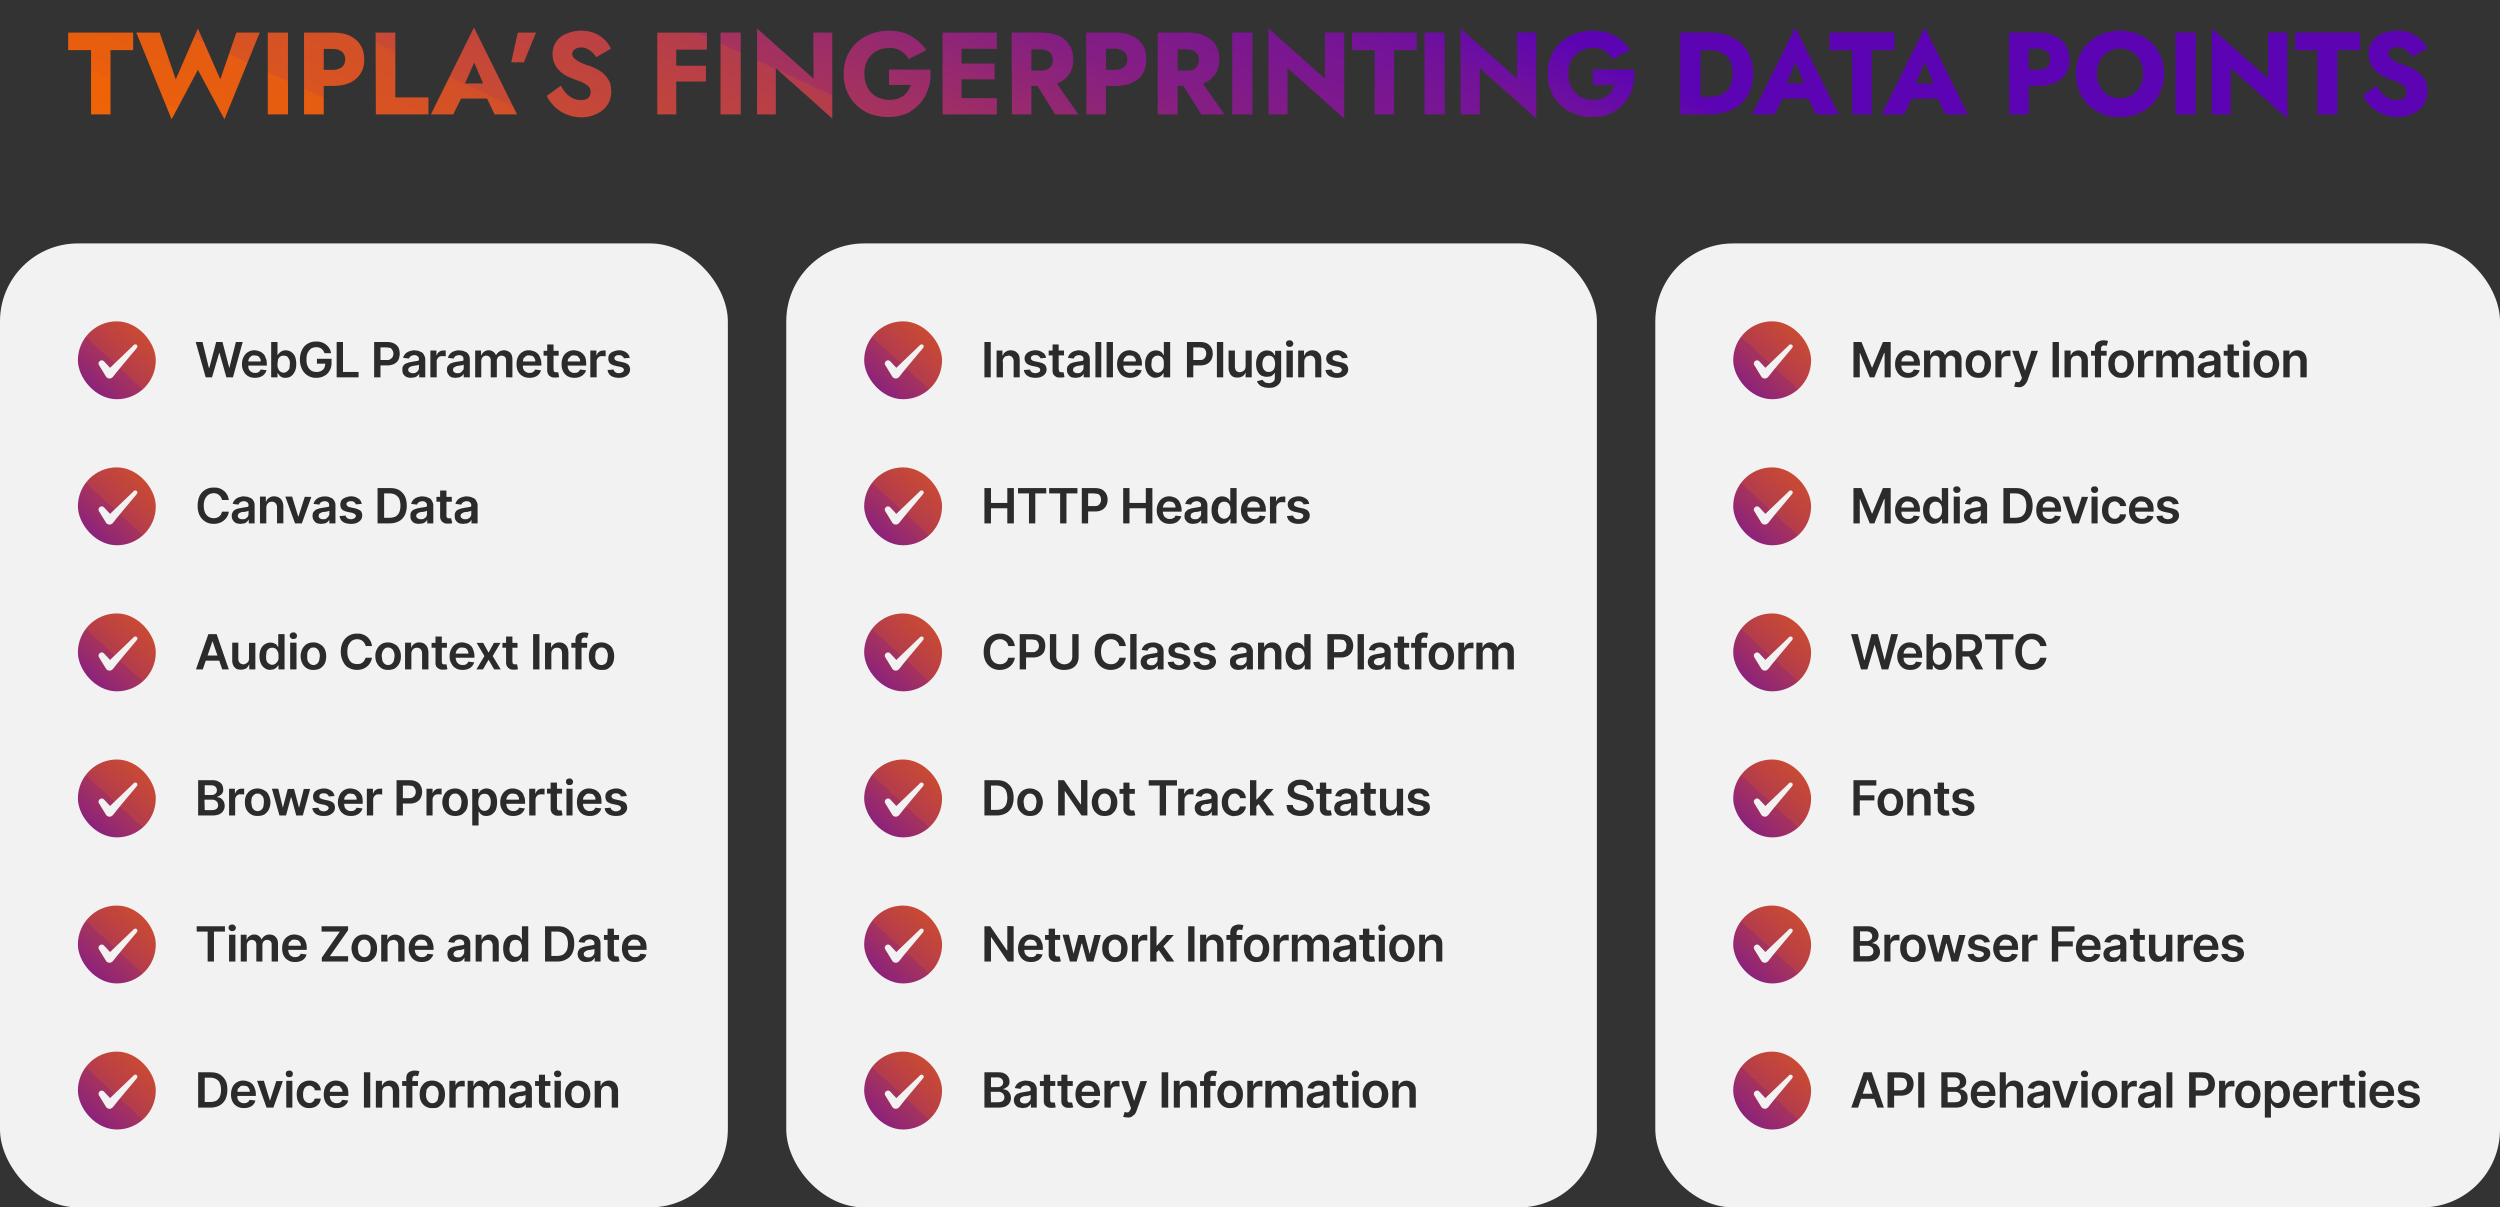 <?xml version="1.0" encoding="UTF-8"?>
<svg xmlns="http://www.w3.org/2000/svg" xmlns:xlink="http://www.w3.org/1999/xlink" fill="none" height="496" width="1027">
  <rect width="100%" height="100%" fill="#333333" stroke="none"/>
  <linearGradient id="c" gradientUnits="userSpaceOnUse" x1="-641" x2="-516" y1="-254" y2="-523">
    <stop offset="0" stop-color="#f56600"></stop>
    <stop offset="0" stop-color="#f26404"></stop>
    <stop offset=".1" stop-color="#ee6208"></stop>
    <stop offset=".1" stop-color="#ea5f0d"></stop>
    <stop offset=".2" stop-color="#e55c12"></stop>
    <stop offset=".2" stop-color="#e05919"></stop>
    <stop offset=".2" stop-color="#d95420"></stop>
    <stop offset=".3" stop-color="#d25029"></stop>
    <stop offset=".3" stop-color="#c94a33"></stop>
    <stop offset=".4" stop-color="#bf433f"></stop>
    <stop offset=".5" stop-color="#b33c4d"></stop>
    <stop offset=".5" stop-color="#a6335d"></stop>
    <stop offset=".6" stop-color="#96296f"></stop>
    <stop offset=".7" stop-color="#851e83"></stop>
    <stop offset=".9" stop-color="#72129a"></stop>
    <stop offset="1" stop-color="#5c04b4"></stop>
  </linearGradient>
  <linearGradient id="a">
    <stop offset="0" stop-color="#5c04b4"></stop>
    <stop offset=".1" stop-color="#72129a"></stop>
    <stop offset=".3" stop-color="#851e83"></stop>
    <stop offset=".4" stop-color="#96296f"></stop>
    <stop offset=".5" stop-color="#a6335d"></stop>
    <stop offset=".5" stop-color="#b33c4d"></stop>
    <stop offset=".6" stop-color="#bf433f"></stop>
    <stop offset=".7" stop-color="#c94a33"></stop>
    <stop offset=".7" stop-color="#d25029"></stop>
    <stop offset=".8" stop-color="#d95420"></stop>
    <stop offset=".8" stop-color="#e05919"></stop>
    <stop offset=".8" stop-color="#e55c12"></stop>
    <stop offset=".9" stop-color="#ea5f0d"></stop>
    <stop offset=".9" stop-color="#ee6208"></stop>
    <stop offset="1" stop-color="#f26404"></stop>
    <stop offset="1" stop-color="#f56600"></stop>
  </linearGradient>
  <linearGradient id="d" gradientUnits="userSpaceOnUse" x1="20" x2="78" xlink:href="#a" y1="182.5" y2="119.5"></linearGradient>
  <linearGradient id="e" gradientUnits="userSpaceOnUse" x1="20" x2="78" xlink:href="#a" y1="242.5" y2="179.5"></linearGradient>
  <linearGradient id="f" gradientUnits="userSpaceOnUse" x1="20" x2="78" xlink:href="#a" y1="302.5" y2="239.5"></linearGradient>
  <linearGradient id="g" gradientUnits="userSpaceOnUse" x1="20" x2="78" xlink:href="#a" y1="362.5" y2="299.5"></linearGradient>
  <linearGradient id="h" gradientUnits="userSpaceOnUse" x1="20" x2="78" xlink:href="#a" y1="422.5" y2="359.5"></linearGradient>
  <linearGradient id="i" gradientUnits="userSpaceOnUse" x1="20" x2="78" xlink:href="#a" y1="482.5" y2="419.5"></linearGradient>
  <linearGradient id="j" gradientUnits="userSpaceOnUse" x1="343" x2="401" xlink:href="#a" y1="182.5" y2="119.5"></linearGradient>
  <linearGradient id="k" gradientUnits="userSpaceOnUse" x1="343" x2="401" xlink:href="#a" y1="242.5" y2="179.5"></linearGradient>
  <linearGradient id="l" gradientUnits="userSpaceOnUse" x1="343" x2="401" xlink:href="#a" y1="302.5" y2="239.5"></linearGradient>
  <linearGradient id="m" gradientUnits="userSpaceOnUse" x1="343" x2="401" xlink:href="#a" y1="362.5" y2="299.5"></linearGradient>
  <linearGradient id="n" gradientUnits="userSpaceOnUse" x1="343" x2="401" xlink:href="#a" y1="422.5" y2="359.5"></linearGradient>
  <linearGradient id="o" gradientUnits="userSpaceOnUse" x1="343" x2="401" xlink:href="#a" y1="482.5" y2="419.5"></linearGradient>
  <linearGradient id="p" gradientUnits="userSpaceOnUse" x1="700" x2="758" xlink:href="#a" y1="182.5" y2="119.5"></linearGradient>
  <linearGradient id="q" gradientUnits="userSpaceOnUse" x1="700" x2="758" xlink:href="#a" y1="242.5" y2="179.5"></linearGradient>
  <linearGradient id="r" gradientUnits="userSpaceOnUse" x1="700" x2="758" xlink:href="#a" y1="302.5" y2="239.5"></linearGradient>
  <linearGradient id="s" gradientUnits="userSpaceOnUse" x1="700" x2="758" xlink:href="#a" y1="362.5" y2="299.5"></linearGradient>
  <linearGradient id="t" gradientUnits="userSpaceOnUse" x1="700" x2="758" xlink:href="#a" y1="422.5" y2="359.5"></linearGradient>
  <linearGradient id="u" gradientUnits="userSpaceOnUse" x1="700" x2="758" xlink:href="#a" y1="482.5" y2="419.5"></linearGradient>
  <clipPath id="b">
    <path d="M0 0h1027v496H0z"></path>
  </clipPath>
  <g clip-path="url(#b)">
    <path d="M28 20.6v-7.2h26.7v7.2h-9.3V47h-8V20.6zm62.5 12 6.6-19.2h9.6L92.2 49 81.3 28.7 70.5 49 56 13.4h9.6l6.6 19.2 9.1-20.9zM110 13.4h8.3V47H110zm14.9 0h8.1V47h-8.1zm5 6.7v-6.7h6.7c2.8 0 5.2.4 7.1 1.3 2 1 3.4 2.2 4.4 3.8s1.5 3.6 1.5 5.9a9.8 9.8 0 0 1-5.9 9.6c-2 .9-4.3 1.3-7.1 1.3H130v-6.6h6.6c1.6 0 2.9-.4 3.8-1.1s1.4-1.8 1.4-3.2c0-1.4-.5-2.5-1.4-3.2s-2.2-1.1-3.8-1.1zm24.4-6.7h8.1V40H176v7h-21.6zM186 40.5l.6-6.2h16.7l.5 6.2zm8.8-14.8L190 36.6l.4 1.8-4.2 8.6H177l17.7-35.7L212.4 47h-9.2l-4-8.3.3-2zm17.9-12.3h7.5l-5 12.2H210zm17.7 21.8a16 16 0 0 0 2.2 3.2c.9.9 1.8 1.5 2.8 2 1 .5 2 .7 3.2.7 1.2 0 2.2-.2 3-.8a3 3 0 0 0 1-2.5 3 3 0 0 0-.6-2c-.4-.6-1.1-1-2.1-1.6s-2.3-1-4-1.6l-2.8-1.2c-1-.5-2-1.2-2.9-2a9.3 9.3 0 0 1-3.2-7.2 8.6 8.6 0 0 1 5.8-8.4 15 15 0 0 1 6-1.2c2.2 0 4 .4 5.7 1.1A13 13 0 0 1 251 20l-6.1 3.5a9 9 0 0 0-3.8-3.5c-.7-.3-1.5-.5-2.4-.5-1.1 0-2 .3-2.6.8-.6.4-1 1-1 1.8s.3 1.4 1 2a9 9 0 0 0 2.5 1.6c1 .5 2.4 1 4 1.5 1.2.5 2.3 1 3.3 1.6a10.9 10.9 0 0 1 4.6 5c.4 1 .6 2.3.6 3.7a9.7 9.7 0 0 1-3.8 8 14.6 14.6 0 0 1-8.5 2.7 16 16 0 0 1-6.1-1.2 15.8 15.8 0 0 1-8.1-7.6zm45-14.8v-7h15v7zm0 13.1V27H290v6.5zM270 13.4h7.8V47H270zm26 0h8.3V47H296zm38.1 0h7.8v35.3L318.7 28V47H311V11.7l23.2 20.6zm31.1 21.5v-6.3h17c.2 2.7 0 5.2-.8 7.6s-1.8 4.4-3.3 6.1-3.3 3.2-5.5 4.3a21 21 0 0 1-15 .2c-2.2-.9-4.1-2-5.8-3.6a17.4 17.4 0 0 1-5.2-13c0-2.7.5-5 1.4-7.2a17 17 0 0 1 9.9-9.1 21.3 21.3 0 0 1 13.8-.3 18.6 18.6 0 0 1 8.8 7l-7.2 3.7a9.7 9.7 0 0 0-3.1-3.3 8.3 8.3 0 0 0-4.9-1.3c-1.8 0-3.5.4-5.1 1.2-1.6.9-2.8 2-3.7 3.6a11 11 0 0 0-1.4 5.7c0 2.2.5 4.1 1.3 5.8a9.9 9.9 0 0 0 3.6 3.7 11.9 11.9 0 0 0 8.6.9c1-.4 1.9-.8 2.6-1.3a10.2 10.2 0 0 0 3-4.4zM392.6 47v-6.7h16.9V47zm0-27v-6.6h16.9v6.7zm0 12.6v-6.5h16v6.5zm-5.4-19.2h7.8V47h-7.8zM424 31.8h8.4L443 47h-9.5zm-8.4-18.4h8.1V47h-8zm5.1 6.9v-6.9h7.2c2.8 0 5.2.5 7.2 1.4s3.3 2.2 4.3 3.9c1 1.6 1.5 3.5 1.5 5.7A10 10 0 0 1 435 34c-1.9.9-4.3 1.3-7.1 1.3h-7.2V29h6.6c1 0 2-.1 2.8-.4a4 4 0 0 0 1.8-1.5c.4-.7.6-1.5.6-2.4s-.2-1.7-.6-2.4a4 4 0 0 0-1.8-1.5c-.8-.4-1.7-.5-2.8-.5zm25.5-6.9h8.1V47h-8zm5.1 6.7v-6.7h6.6c2.8 0 5.2.4 7.1 1.3 2 1 3.5 2.2 4.5 3.8s1.4 3.6 1.4 5.9c0 2.2-.5 4.2-1.4 5.8A9.8 9.8 0 0 1 465 34c-1.9.9-4.3 1.3-7.1 1.3h-6.6v-6.6h6.6c1.6 0 2.9-.4 3.8-1.1s1.4-1.8 1.4-3.2c0-1.4-.4-2.5-1.4-3.2S459.5 20 458 20zM484 31.8h8.4L503 47h-9.5zm-8.4-18.4h8.2V47h-8.2zm5.1 6.9v-6.9h7.2c2.9 0 5.3.5 7.2 1.4s3.4 2.2 4.4 3.9c1 1.6 1.4 3.5 1.4 5.7 0 2.1-.5 4-1.4 5.7-1 1.6-2.5 3-4.4 3.8s-4.3 1.4-7.2 1.4h-7.2V29h6.6c1.1 0 2-.1 2.8-.4a4 4 0 0 0 1.8-1.5c.4-.7.6-1.5.6-2.4s-.2-1.7-.6-2.4a4 4 0 0 0-1.8-1.5c-.8-.4-1.7-.5-2.8-.5zm25.5-6.9h8.3V47h-8.3zm38.1 0h7.9v35.3L528.9 28V47h-7.8V11.7l23.2 20.6zm11.1 7.2v-7.2H582v7.2h-9.3V47h-8V20.6zm29.8-7.2h8.3V47h-8.3zm38 0h7.9v35.3L607.9 28V47H600V11.7l23.2 20.6zm31.2 21.5v-6.3h17c.1 2.7-.1 5.2-.8 7.6s-1.8 4.4-3.3 6.1-3.3 3.2-5.5 4.3a21 21 0 0 1-15 .2c-2.2-.9-4.2-2-5.8-3.6a17.4 17.4 0 0 1-5.2-13c0-2.7.5-5 1.4-7.2 1-2.2 2.2-4 4-5.6s3.6-2.7 5.9-3.5a22.2 22.2 0 0 1 13.8-.3 18.6 18.6 0 0 1 8.8 7l-7.3 3.7a9.7 9.7 0 0 0-3-3.3 8.3 8.3 0 0 0-5-1.3c-1.8 0-3.5.4-5 1.2-1.6.9-2.8 2-3.8 3.6a11 11 0 0 0-1.3 5.7c0 2.2.4 4.1 1.3 5.8a9.9 9.9 0 0 0 3.6 3.7c1.5.9 3.3 1.3 5.3 1.3 1.2 0 2.3-.1 3.3-.4 1-.4 1.8-.8 2.5-1.3a10.2 10.2 0 0 0 3-4.4zm35.8-21.5h8.4V47h-8.4zm12 33.6h-6.6v-7.2h6.4c1.2 0 2.5-.2 3.7-.5 1.2-.3 2.2-.8 3.1-1.6 1-.7 1.7-1.7 2.2-2.9.6-1.2.8-2.8.8-4.6s-.2-3.3-.8-4.6a7.6 7.6 0 0 0-2.2-3c-.9-.7-2-1.2-3.1-1.5-1.2-.3-2.5-.5-3.7-.5h-6.4v-7.2h6.6c3.7 0 7 .7 9.6 2s4.8 3.4 6.2 5.9 2.2 5.4 2.2 8.9c0 3.4-.7 6.4-2.2 9-1.4 2.4-3.5 4.4-6.2 5.7s-5.9 2.1-9.6 2.1zm26.6-6.5.6-6.2H746l.6 6.2zm8.8-14.8-4.7 10.9.4 1.8L729 47h-9.2l17.7-35.7L755.3 47H746l-4-8.3.2-2zm14-5v-7.3h26.6v7.2h-9.3V47h-8V20.6zm30.3 19.8.6-6.2H799l.5 6.2zm8.8-14.8L786 36.6l.3 1.8-4.1 8.6H773l17.7-35.7L808.4 47h-9.2l-4-8.3.2-2zm34.6-12.3h8.1V47h-8zm5.1 6.7v-6.7h6.6c2.8 0 5.2.4 7.1 1.3 2 1 3.5 2.2 4.5 3.8s1.5 3.6 1.5 5.9a9.8 9.8 0 0 1-5.9 9.6c-2 .9-4.4 1.3-7.2 1.3h-6.6v-6.6h6.6c1.6 0 3-.4 3.8-1.1s1.4-1.8 1.4-3.2c0-1.4-.4-2.5-1.4-3.2S838.6 20 837 20zm31 10.1c0 2 .4 3.7 1.2 5.3a9 9 0 0 0 3.3 3.5c1.4.9 3.1 1.3 5 1.3 2 0 3.6-.4 5-1.3 1.4-.8 2.5-2 3.3-3.5.8-1.6 1.2-3.3 1.2-5.3s-.4-3.7-1.2-5.2a8.7 8.7 0 0 0-8.3-5c-1.9 0-3.6.5-5 1.4a9 9 0 0 0-3.3 3.6c-.8 1.5-1.2 3.2-1.2 5.2zm-8.6 0a17 17 0 0 1 11-16.3c2.2-.8 4.6-1.3 7.1-1.3a19.2 19.2 0 0 1 13 5c1.6 1.5 2.8 3.4 3.7 5.5s1.4 4.5 1.4 7.1-.5 5-1.4 7.2a17 17 0 0 1-9.5 9.4c-2.1.8-4.5 1.3-7.2 1.3a17.6 17.6 0 0 1-13-5 17.1 17.1 0 0 1-5-12.9zm40.9-16.8h8.3V47h-8.3zm38 0h7.9v35.3L916.4 28V47h-7.8V11.7l23.2 20.6zm11.2 7.2v-7.2h26.6v7.2h-9.3V47H952V20.6zm33.4 14.6a16 16 0 0 0 2.3 3.2c.9.9 1.8 1.5 2.8 2 1 .5 2 .7 3.2.7 1.2 0 2.2-.2 3-.8a3 3 0 0 0 1-2.5 3 3 0 0 0-.6-2c-.4-.6-1.2-1-2.2-1.6s-2.3-1-3.9-1.6l-2.8-1.2c-1-.5-2-1.2-2.9-2a9.3 9.3 0 0 1-3.2-7.2 8.6 8.6 0 0 1 5.7-8.4 15 15 0 0 1 6-1.2c2.2 0 4.2.4 5.8 1.1a13 13 0 0 1 6.6 6.2l-6.2 3.5a9 9 0 0 0-3.7-3.5c-.7-.3-1.5-.5-2.4-.5-1.2 0-2 .3-2.6.8-.7.4-1 1-1 1.8s.3 1.4 1 2a9 9 0 0 0 2.4 1.6l4 1.5c1.3.5 2.4 1 3.4 1.6a10.9 10.9 0 0 1 4.6 5c.4 1 .6 2.3.6 3.7a9.7 9.7 0 0 1-3.8 8 14.6 14.6 0 0 1-8.5 2.7 16 16 0 0 1-6.2-1.2 15.8 15.8 0 0 1-8-7.6z" fill="url(#c)"></path>
    <rect fill="#f2f2f2" height="396" rx="32" width="299" y="100"></rect>
    <rect fill="url(#d)" height="32" rx="16" width="32" x="32" y="132"></rect>
    <path clip-rule="evenodd" d="m54.8 141.9-9.6 9.2-2.5-2.7c-.5-.5-1.2-.5-1.7-.1s-.7 1-.4 1.6l3 4.9c.3.4.8.7 1.4.7.6 0 1-.3 1.4-.7.4-.7 9.6-11.6 9.6-11.6 1.2-1.2-.2-2.3-1.2-1.4z" fill="#f2f2f2" fill-rule="evenodd"></path>
    <path d="m84.5 155-4.1-14.5h2.8l2.6 10.6h.2l2.8-10.6h2.6l2.8 10.7 2.7-10.7h2.8l-4 14.5H93l-2.9-10.2-3 10.2zm20.2.2c-1 0-2-.2-2.8-.7a4.6 4.6 0 0 1-1.8-2c-.5-.8-.7-1.7-.7-2.9 0-1.1.2-2.1.7-3a4.8 4.8 0 0 1 4.5-2.7c.7 0 1.3.2 1.9.4.6.2 1.1.5 1.6 1 .5.4.8 1 1 1.7.4.7.5 1.5.5 2.5v.7h-9v-1.7h6.5c0-.5 0-1-.3-1.3-.2-.4-.5-.7-.9-1l-1.3-.2c-.5 0-1 0-1.4.3-.3.3-.7.6-.9 1-.2.4-.3.9-.3 1.4v1.5c0 .6.1 1.2.3 1.6.3.5.6.8 1 1 .4.3 1 .4 1.5.4l1-.1.8-.5.5-.8 2.4.3c-.2.6-.5 1.2-.9 1.6-.4.5-1 .9-1.6 1.1-.7.3-1.4.4-2.3.4zm6.7-.2v-14.5h2.6v5.4h.1c.1-.3.3-.6.6-.8a3 3 0 0 1 1-.8c.4-.2.9-.4 1.5-.4a4.2 4.2 0 0 1 4 2.6c.3.8.5 1.8.5 3 0 1.3-.2 2.3-.6 3.1s-.9 1.5-1.6 2c-.6.4-1.4.6-2.3.6-.6 0-1.1-.1-1.5-.3-.4-.2-.8-.5-1-.8l-.6-.8h-.1v1.7zm2.6-5.5c0 .8 0 1.4.3 1.9.2.5.4 1 .8 1.2.4.3.9.5 1.4.5.6 0 1-.2 1.4-.5.4-.3.7-.7 1-1.2l.2-1.9c0-.6 0-1.2-.3-1.8-.2-.5-.5-.9-.8-1.2-.4-.3-1-.4-1.5-.4s-1 .1-1.4.4c-.4.3-.7.7-.9 1.2l-.2 1.8zm19.3-4.4a3.8 3.8 0 0 0-1.2-1.8 3 3 0 0 0-1-.5 4.1 4.1 0 0 0-3.3.4c-.6.4-1 1-1.4 1.7-.4.8-.5 1.7-.5 2.8 0 1.1.1 2 .5 2.8a4 4 0 0 0 1.4 1.7c.6.4 1.4.6 2.2.6a4 4 0 0 0 1.9-.4 3 3 0 0 0 1.3-1.2c.2-.5.4-1.1.4-1.8h.6-4v-2h6v1.7c0 1.3-.3 2.4-.9 3.3-.5.9-1.2 1.6-2.1 2-1 .6-2 .8-3.2.8a6.2 6.2 0 0 1-5.9-3.5 8.7 8.7 0 0 1-.9-4c0-1.1.2-2.2.5-3.1.4-1 .8-1.7 1.4-2.4a6 6 0 0 1 2.1-1.4c.9-.4 1.7-.5 2.7-.5a7 7 0 0 1 2.2.3 6 6 0 0 1 3.2 2.5c.4.6.6 1.3.7 2zm5 9.9v-14.5h2.6v12.3h6.4v2.2zm15.4 0v-14.5h5.4c1.1 0 2 .2 2.8.6.8.4 1.4 1 1.8 1.7.3.7.5 1.5.5 2.5 0 .9-.2 1.7-.5 2.5-.4.7-1 1.3-1.8 1.7a6 6 0 0 1-2.8.6h-3.6v-2.2h3.2c.7 0 1.2 0 1.6-.3s.8-.6 1-1c.2-.4.3-.8.3-1.3s-.1-1-.4-1.4a2 2 0 0 0-.9-1l-1.6-.2h-2.4V155zm15.2.2c-.7 0-1.3-.1-1.8-.3a3 3 0 0 1-1.4-1.2c-.3-.4-.4-1-.4-1.8 0-.6 0-1 .3-1.5.2-.4.5-.7 1-1l1.3-.5 1.5-.3a60 60 0 0 0 2.4-.4c.2-.1.3-.3.3-.6 0-.5-.1-1-.5-1.2-.3-.3-.7-.5-1.3-.5-.7 0-1.2.2-1.5.4a2 2 0 0 0-.8 1l-2.4-.3a3.8 3.8 0 0 1 2.6-2.7c.6-.2 1.3-.4 2-.4l1.6.2 1.4.6c.5.3.8.7 1 1.2.3.5.5 1 .5 1.8v7.3h-2.5v-1.5a3.1 3.1 0 0 1-1.8 1.5l-1.5.2zm.7-1.9c.5 0 1 0 1.3-.3.4-.2.7-.5.9-.8.2-.3.3-.7.3-1.1v-1.3l-.4.2-.6.1-.7.1-.6.1c-.4 0-.8.2-1 .3-.4.1-.6.3-.8.5-.2.2-.3.5-.3.8 0 .5.2.8.6 1 .3.3.8.4 1.3.4zm7.2 1.7v-11h2.5v2h.1a2.7 2.7 0 0 1 2.7-2 6 6 0 0 1 1 0v2.4l-.6-.1h-.6c-.5 0-1 0-1.3.2a2.2 2.2 0 0 0-1.2 2v6.5zm10.5.2c-.7 0-1.4-.1-2-.3a3 3 0 0 1-1.2-1.2c-.3-.4-.5-1-.5-1.8 0-.6.1-1 .3-1.5l1-1 1.3-.5 1.5-.3a59.8 59.8 0 0 0 2.5-.4c.2-.1.2-.3.2-.6 0-.5-.1-1-.4-1.2-.3-.3-.8-.5-1.4-.5-.6 0-1.1.2-1.5.4a2 2 0 0 0-.7 1l-2.4-.3a3.8 3.8 0 0 1 2.5-2.7c.6-.2 1.3-.4 2-.4l1.7.2 1.4.6c.4.3.8.7 1 1.2.3.5.4 1 .4 1.8v7.3h-2.5v-1.5a3.1 3.1 0 0 1-1.8 1.5l-1.4.2zm.6-1.9c.5 0 1 0 1.4-.3l.8-.8c.3-.3.4-.7.4-1.1v-1.3l-.5.2-.6.1-.7.1-.6.1c-.4 0-.7.2-1 .3l-.8.5-.2.8c0 .5.2.8.5 1 .3.3.8.4 1.3.4zm7.3 1.7v-11h2.4v2h.1c.3-.7.7-1.2 1.2-1.5.5-.4 1.1-.6 1.9-.6.7 0 1.3.2 1.8.6.5.3.9.8 1.1 1.4h.1c.3-.6.7-1 1.2-1.4.6-.4 1.3-.6 2.1-.6 1 0 1.8.4 2.5 1 .6.6.9 1.6.9 2.8v7.3h-2.6v-7c0-.6-.2-1.1-.5-1.4a2 2 0 0 0-1.3-.5c-.7 0-1.1.2-1.5.6-.3.4-.5.9-.5 1.5v6.8h-2.5v-7c0-.6-.2-1-.5-1.4-.4-.3-.8-.5-1.4-.5a2 2 0 0 0-1.7 1c-.2.4-.3.8-.3 1.3v6.6zm22.3.2c-1 0-2-.2-2.8-.7a4.6 4.6 0 0 1-1.9-2c-.4-.8-.6-1.7-.6-2.9 0-1.1.2-2.1.6-3a4.8 4.8 0 0 1 4.6-2.7c.6 0 1.3.2 1.9.4.6.2 1.1.5 1.6 1 .4.4.8 1 1 1.7.3.7.5 1.5.5 2.5v.7h-9v-1.7h6.5c0-.5-.1-1-.3-1.3-.2-.4-.5-.7-.9-1l-1.3-.2c-.5 0-1 0-1.4.3l-1 1-.2 1.4v1.5c0 .6 0 1.2.3 1.6.2.5.6.8 1 1 .4.3.9.4 1.4.4l1-.1.8-.5c.3-.2.4-.5.5-.8l2.4.3c-.1.6-.4 1.2-.8 1.6-.4.5-1 .9-1.6 1.1-.7.3-1.4.4-2.3.4zm12-11.1v2h-6.2v-2zm-4.7-2.6h2.6v10.2l.1.8.5.4h.5a2.5 2.5 0 0 0 .8 0l.4 2a5.6 5.6 0 0 1-1.5.2c-.6 0-1.2 0-1.7-.2-.5-.3-1-.6-1.2-1a3 3 0 0 1-.5-1.8zm11.2 13.7c-1.1 0-2-.2-2.9-.7a4.6 4.6 0 0 1-1.8-2c-.4-.8-.6-1.7-.6-2.9 0-1.1.2-2.1.6-3a4.8 4.8 0 0 1 4.5-2.7c.7 0 1.3.2 2 .4a4.7 4.7 0 0 1 2.7 2.7c.2.7.3 1.5.3 2.5v.7h-9v-1.7h6.5c0-.5 0-1-.3-1.3l-.8-1-1.3-.2c-.6 0-1 0-1.4.3l-1 1c-.2.4-.3.9-.3 1.4v1.5c0 .6.1 1.2.4 1.6.2.5.5.8 1 1 .3.3.8.4 1.4.4l1-.1.8-.5.5-.8 2.4.3c-.1.6-.4 1.2-.9 1.6-.4.5-1 .9-1.6 1.1-.6.3-1.4.4-2.2.4zm6.5-.2v-11h2.5v2h.1a2.7 2.7 0 0 1 2.7-2 6 6 0 0 1 1 0v2.4l-.6-.1h-.6c-.5 0-1 0-1.3.2a2.2 2.2 0 0 0-1.2 2v6.5zm16.2-8-2.4.2a1.9 1.9 0 0 0-1-1.1c-.3-.2-.6-.2-1-.2-.5 0-1 0-1.3.3-.4.2-.6.5-.6 1 0 .2.1.5.4.7.2.2.6.4 1.2.5l1.8.4c1 .2 1.8.6 2.3 1a3 3 0 0 1 .2 3.7c-.4.6-1 1-1.7 1.3-.7.3-1.5.4-2.4.4-1.3 0-2.4-.3-3.2-.8a3.4 3.4 0 0 1-1.4-2.4l2.5-.2c0 .5.3.8.7 1.1s.8.4 1.4.4c.6 0 1.1-.2 1.5-.4.4-.3.6-.6.6-1a1 1 0 0 0-.4-.7c-.2-.2-.6-.4-1.1-.5l-1.9-.4c-1-.2-1.8-.6-2.3-1-.5-.6-.7-1.2-.7-2 0-.7.1-1.3.5-1.8s.9-.9 1.6-1.1a6 6 0 0 1 2.3-.5 5 5 0 0 1 3 .9c.7.5 1.2 1.2 1.4 2.2z" fill="#2b2b2b"></path>
    <rect fill="url(#e)" height="32" rx="16" width="32" x="32" y="192"></rect>
    <path clip-rule="evenodd" d="m54.8 201.9-9.6 9.2-2.5-2.7c-.5-.5-1.2-.5-1.7-.1s-.7 1-.4 1.6l3 4.9c.3.4.8.7 1.4.7.6 0 1-.3 1.4-.7.4-.7 9.6-11.6 9.6-11.6 1.2-1.2-.2-2.3-1.2-1.4z" fill="#f2f2f2" fill-rule="evenodd"></path>
    <path d="M93.9 205.4h-2.7a3.3 3.3 0 0 0-1.2-2c-.3-.3-.6-.5-1-.6a4 4 0 0 0-3.3.4c-.6.4-1.1 1-1.5 1.8-.3.7-.5 1.6-.5 2.7s.2 2 .5 2.8a4 4 0 0 0 1.5 1.8 4.2 4.2 0 0 0 3.3.4 3.3 3.3 0 0 0 1.8-1.4l.4-1.1H94a5.7 5.7 0 0 1-3.8 4.6 7 7 0 0 1-2.4.4 6.3 6.3 0 0 1-5.8-3.5 8.7 8.7 0 0 1-.8-4c0-1.5.3-2.9.8-4a6.2 6.2 0 0 1 5.8-3.4c.8 0 1.6 0 2.3.3.7.2 1.3.6 1.8 1 .6.4 1 1 1.4 1.6.3.6.6 1.4.7 2.2zm5 9.8c-.7 0-1.3-.1-1.9-.3a3 3 0 0 1-1.3-1.2c-.3-.4-.5-1-.5-1.8 0-.6.1-1 .4-1.5.2-.4.5-.7.9-1l1.3-.5 1.6-.3a60.2 60.2 0 0 0 2.4-.4c.2-.1.3-.3.3-.6 0-.5-.2-1-.5-1.2-.3-.3-.8-.5-1.4-.5-.6 0-1.1.2-1.5.4a2 2 0 0 0-.7 1l-2.4-.3a3.8 3.8 0 0 1 2.5-2.7c.7-.2 1.3-.4 2.1-.4l1.6.2 1.4.6c.4.3.8.7 1 1.2.3.5.4 1 .4 1.8v7.3h-2.4v-1.5h-.1a3.2 3.2 0 0 1-1.7 1.5l-1.5.2zm.7-1.9c.5 0 1 0 1.3-.3.4-.2.7-.5.9-.8.2-.3.3-.7.3-1.1v-1.3l-.4.2a20.5 20.5 0 0 1-1.3.3h-.7c-.4 0-.7.2-1 .3-.3.1-.6.3-.7.5-.2.2-.3.5-.3.8 0 .5.2.8.5 1 .4.3.8.4 1.4.4zm9.8-4.7v6.4h-2.6v-11h2.4v2h.2c.2-.7.6-1.2 1.2-1.5.5-.4 1.2-.6 2-.6s1.4.2 2 .5c.6.4 1 .8 1.3 1.4.3.6.5 1.4.5 2.3v6.9h-2.6v-6.5c0-.8-.2-1.3-.6-1.8a2 2 0 0 0-1.5-.6c-.5 0-.9.1-1.2.3a2 2 0 0 0-.8.9c-.2.3-.3.8-.3 1.3zm18.5-4.5L124 215h-2.8l-4-11h2.8l2.5 8.2h.1l2.6-8.1zm4.2 11.1c-.7 0-1.4-.1-2-.3a3 3 0 0 1-1.2-1.2c-.3-.4-.5-1-.5-1.8 0-.6.1-1 .3-1.5l1-1 1.3-.5 1.5-.3a60.4 60.4 0 0 0 2.5-.4c.2-.1.2-.3.2-.6 0-.5-.1-1-.4-1.2-.3-.3-.8-.5-1.4-.5-.6 0-1.1.2-1.5.4a2 2 0 0 0-.7 1l-2.4-.3a3.8 3.8 0 0 1 2.5-2.7 6.7 6.7 0 0 1 3.7-.2l1.4.6c.4.3.8.7 1 1.2.3.5.4 1 .4 1.8v7.3h-2.5v-1.5a3.1 3.1 0 0 1-1.8 1.5l-1.4.2zm.6-1.9c.5 0 1 0 1.4-.3l.8-.8c.2-.3.4-.7.4-1.1v-1.3l-.5.2a21 21 0 0 1-1.3.3h-.6c-.4 0-.7.2-1 .3l-.8.5-.2.8c0 .5.2.8.5 1 .3.3.8.4 1.3.4zm15.9-6.3-2.4.2a1.9 1.9 0 0 0-1-1.1c-.2-.2-.6-.2-1-.2-.5 0-1 0-1.3.3-.4.2-.6.5-.6 1l.4.7c.2.2.6.4 1.2.5l1.8.4c1 .2 1.8.6 2.4 1 .5.5.7 1.2.7 2a3 3 0 0 1-.6 1.8c-.4.5-1 .9-1.6 1.2-.7.3-1.5.4-2.4.4-1.4 0-2.5-.3-3.3-.8a3.4 3.4 0 0 1-1.4-2.4l2.5-.2c.1.5.3.8.7 1.1.4.2.9.4 1.5.4s1-.2 1.4-.4c.4-.3.6-.6.6-1a1 1 0 0 0-.4-.7l-1-.5-2-.4c-1-.2-1.8-.6-2.3-1-.5-.6-.7-1.2-.7-2 0-.7.2-1.3.5-1.8.4-.5 1-.9 1.6-1.1a6 6 0 0 1 2.3-.5 5 5 0 0 1 3 .9c.8.5 1.2 1.2 1.4 2.2zm11.5 8h-5v-14.5h5c1.5 0 2.7.2 3.8.8 1 .6 1.8 1.4 2.4 2.5.5 1.1.8 2.4.8 4 0 1.4-.3 2.7-.8 3.8-.6 1.1-1.4 2-2.4 2.5-1.1.6-2.4.9-3.8.9zm-2.3-2.3h2.1c1 0 1.9-.2 2.6-.5.6-.4 1.2-1 1.5-1.7.3-.7.5-1.7.5-2.8s-.2-2-.5-2.8c-.3-.7-.9-1.2-1.5-1.6a5 5 0 0 0-2.5-.6h-2.2zm14.4 2.5c-.7 0-1.3-.1-1.9-.3a3 3 0 0 1-1.3-1.2c-.3-.4-.4-1-.4-1.8 0-.6 0-1 .3-1.5.2-.4.5-.7 1-1l1.3-.5 1.5-.3a60.4 60.4 0 0 0 2.4-.4c.2-.1.3-.3.3-.6 0-.5-.2-1-.5-1.2-.3-.3-.8-.5-1.3-.5-.7 0-1.2.2-1.5.4a2 2 0 0 0-.8 1l-2.4-.3a3.8 3.8 0 0 1 2.5-2.7c.7-.2 1.4-.4 2.1-.4l1.6.2 1.4.6c.5.3.8.7 1 1.2.3.5.5 1 .5 1.8v7.3h-2.5v-1.5a3.1 3.1 0 0 1-1.8 1.5l-1.5.2zm.7-1.9c.5 0 1 0 1.3-.3a2 2 0 0 0 1.2-2v-1.2l-.4.2a21 21 0 0 1-1.3.3h-.7l-1 .3-.7.5c-.2.2-.3.5-.3.8 0 .5.2.8.6 1 .3.3.7.4 1.3.4zm12.7-9.2v2h-6.3v-2zm-4.8-2.6h2.6v10.2c0 .4 0 .6.2.8 0 .2.2.3.4.4h.6a2.5 2.5 0 0 0 .7 0l.5 2a5.6 5.6 0 0 1-1.6.2c-.6 0-1.2 0-1.7-.2-.5-.3-1-.6-1.2-1a3 3 0 0 1-.5-1.8zm9.6 13.7c-.7 0-1.3-.1-1.9-.3a3 3 0 0 1-1.3-1.2c-.3-.4-.4-1-.4-1.8 0-.6 0-1 .3-1.5.2-.4.5-.7 1-1l1.3-.5 1.5-.3a59.8 59.8 0 0 0 2.4-.4c.2-.1.3-.3.3-.6 0-.5-.2-1-.5-1.2-.3-.3-.7-.5-1.3-.5-.7 0-1.2.2-1.5.4a2 2 0 0 0-.8 1l-2.4-.3a3.8 3.8 0 0 1 2.6-2.7c.6-.2 1.3-.4 2-.4l1.6.2 1.4.6c.5.3.8.7 1 1.2.3.5.5 1 .5 1.8v7.3h-2.5v-1.5a3.1 3.1 0 0 1-1.8 1.5l-1.5.2zm.7-1.9c.5 0 1 0 1.3-.3a2 2 0 0 0 1.2-2v-1.2l-.4.2a21 21 0 0 1-1.3.3h-.7l-1 .3-.7.5c-.2.2-.3.5-.3.8 0 .5.2.8.6 1 .3.3.7.4 1.3.4z" fill="#2b2b2b"></path>
    <rect fill="url(#f)" height="32" rx="16" width="32" x="32" y="252"></rect>
    <path clip-rule="evenodd" d="m54.8 261.9-9.6 9.2-2.5-2.7c-.5-.5-1.2-.5-1.7-.1s-.7 1-.4 1.6l3 4.9c.3.4.8.7 1.4.7.6 0 1-.3 1.4-.7.4-.7 9.6-11.6 9.6-11.6 1.2-1.2-.2-2.3-1.2-1.4z" fill="#f2f2f2" fill-rule="evenodd"></path>
    <path d="M83.3 275h-2.8l5.1-14.5H89l5 14.5h-2.7l-4-11.6zm0-5.7h7.8v2.1h-7.7zm19 1.1v-6.3h2.6V275h-2.5v-2h-.1c-.3.7-.7 1.2-1.2 1.6-.6.3-1.3.5-2.1.5-.7 0-1.4-.1-2-.4-.5-.4-.9-.8-1.2-1.4a5 5 0 0 1-.4-2.3v-7h2.5v6.6c0 .7.2 1.3.6 1.7s.9.6 1.5.6c.4 0 .7-.1 1-.3.4-.2.7-.4 1-.8.2-.4.3-.8.3-1.4zm8.8 4.8c-.8 0-1.6-.2-2.3-.7-.6-.4-1.2-1-1.6-1.9s-.6-1.8-.6-3a7 7 0 0 1 .6-3.1c.4-.8 1-1.5 1.7-1.9a4.2 4.2 0 0 1 3.8-.3c.4.2.8.4 1 .7l.6.9v-5.4h2.6V275h-2.5v-1.7h-.1l-.6.8a3.2 3.2 0 0 1-2.6 1zm.7-2.1c.6 0 1-.2 1.4-.5.4-.3.7-.7 1-1.2s.2-1.1.2-1.9c0-.7 0-1.3-.3-1.8-.2-.5-.5-1-.9-1.2-.3-.3-.8-.4-1.4-.4-.5 0-1 .1-1.4.4-.4.3-.7.7-.9 1.2l-.2 1.8c0 .7 0 1.3.2 1.9.2.5.5 1 1 1.2.3.3.8.5 1.3.5zm7.4 1.9v-11h2.6v11zm1.3-12.5c-.4 0-.7 0-1-.4-.3-.2-.5-.6-.5-1 0-.3.2-.7.5-1 .3-.2.6-.3 1-.3s.8 0 1 .4c.4.2.5.6.5 1 0 .3-.1.7-.4 1-.3.2-.7.3-1 .3zm8.3 12.7a4.8 4.8 0 0 1-4.6-2.7c-.4-.8-.7-1.8-.7-3s.3-2 .7-2.9c.4-.8 1-1.5 1.8-2s1.7-.7 2.8-.7c1 0 2 .3 2.7.8.8.4 1.4 1 1.9 2 .4.8.6 1.8.6 2.9s-.2 2.1-.6 3c-.5.8-1 1.4-1.9 2-.7.4-1.7.6-2.7.6zm0-2c.6 0 1-.2 1.4-.5.4-.3.7-.8.9-1.3l.3-1.8c0-.7-.1-1.3-.3-1.8-.2-.6-.5-1-.9-1.3-.4-.4-.8-.5-1.4-.5-.6 0-1.1.1-1.5.5a3 3 0 0 0-.9 1.3c-.2.5-.2 1.1-.2 1.8 0 .6 0 1.2.2 1.8.2.5.5 1 1 1.3.3.3.8.5 1.4.5zm24-7.8h-2.6a3.3 3.3 0 0 0-1.2-2c-.3-.3-.7-.5-1-.6a4 4 0 0 0-3.4.4c-.6.4-1 1-1.4 1.7-.4.8-.5 1.7-.5 2.8 0 1.1.1 2 .5 2.8a4 4 0 0 0 1.4 1.8c.6.3 1.3.5 2.1.5l1.2-.1a3.3 3.3 0 0 0 1.8-1.4l.5-1.1h2.6a5.7 5.7 0 0 1-3.8 4.6 7 7 0 0 1-2.3.4c-1.3 0-2.4-.3-3.5-.9s-1.7-1.4-2.3-2.6a8.7 8.7 0 0 1-.9-4c0-1.5.3-2.9.9-4a6.2 6.2 0 0 1 5.8-3.4c.8 0 1.5 0 2.2.3a5.3 5.3 0 0 1 3.2 2.6c.4.6.6 1.4.7 2.2zm6.6 9.8c-1 0-2-.2-2.7-.7s-1.4-1.1-1.8-2c-.5-.8-.7-1.8-.7-3s.2-2 .7-2.9c.4-.8 1-1.5 1.8-2s1.7-.7 2.7-.7 2 .3 2.8.8c.8.4 1.4 1 1.8 2 .5.8.7 1.8.7 2.9s-.2 2.1-.7 3c-.4.8-1 1.4-1.8 2-.8.4-1.7.6-2.8.6zm0-2c.6 0 1.1-.2 1.5-.5.4-.3.7-.8.9-1.3l.3-1.8c0-.7-.1-1.3-.3-1.8-.2-.6-.5-1-.9-1.3s-.9-.5-1.4-.5c-.6 0-1.1.1-1.5.5a3 3 0 0 0-.9 1.3c-.2.5-.3 1.1-.3 1.8l.3 1.8c.2.5.5 1 .9 1.3.4.3.9.5 1.5.5zm9.6-4.6v6.4h-2.6v-11h2.5v2h.1c.3-.7.7-1.2 1.2-1.5.6-.4 1.2-.6 2-.6s1.5.2 2 .5c.6.4 1 .8 1.3 1.4.3.6.5 1.4.5 2.3v6.9h-2.6v-6.5c0-.8-.2-1.3-.6-1.8a2 2 0 0 0-1.5-.6c-.5 0-.9.1-1.2.3a2 2 0 0 0-.8.9c-.2.3-.3.8-.3 1.3zm14.6-4.5v2h-6.3v-2zm-4.7-2.6h2.6v10.2l.1.8.4.4h.6a2.5 2.5 0 0 0 .8 0l.4 2a5.6 5.6 0 0 1-1.5.2c-.6 0-1.2 0-1.7-.2-.6-.3-1-.6-1.3-1a3 3 0 0 1-.4-1.8zm11.1 13.7c-1 0-2-.2-2.8-.7a4.6 4.6 0 0 1-1.8-2c-.5-.8-.7-1.8-.7-2.9 0-1.1.2-2.1.7-3a4.8 4.8 0 0 1 4.5-2.7c.7 0 1.3.2 1.9.4.6.2 1.1.5 1.6 1 .5.4.8 1 1 1.7.3.7.5 1.5.5 2.5v.7h-9v-1.7h6.5c0-.5 0-1-.3-1.3-.2-.4-.5-.7-.9-1l-1.3-.2c-.5 0-1 0-1.4.3a2.9 2.9 0 0 0-1.3 2.3v1.6c0 .6.2 1.2.4 1.6.3.5.6.8 1 1 .4.3 1 .4 1.5.4l1-.1.8-.5.5-.8 2.4.3c-.2.6-.5 1.2-.9 1.6-.4.5-1 .9-1.6 1.1-.7.3-1.4.4-2.3.4zm8.5-11.1 2.2 4 2.2-4h2.7l-3.2 5.4 3.3 5.5H203l-2.3-4-2.3 4h-2.7l3.3-5.5-3.2-5.4zm14.1 0v2h-6.2v-2zm-4.7-2.6h2.6v10.2l.1.8.5.4h.6a2.5 2.5 0 0 0 .7 0l.4 2a5.6 5.6 0 0 1-1.5.2c-.6 0-1.2 0-1.7-.2-.5-.3-1-.6-1.2-1a3 3 0 0 1-.5-1.8zm13.7-1V275H219v-14.5zm4.9 8.1v6.4h-2.6v-11h2.5v2h.1c.3-.7.7-1.2 1.2-1.5.6-.4 1.2-.6 2-.6s1.5.2 2 .5c.6.4 1 .8 1.3 1.4.3.6.5 1.4.5 2.3v6.9h-2.6v-6.5c0-.8-.2-1.3-.5-1.8a2 2 0 0 0-1.6-.6c-.5 0-.9.1-1.2.3a2 2 0 0 0-.8.9c-.2.3-.3.8-.3 1.3zm14.7-4.5v2h-6.5v-2zm-4.8 10.9v-12c0-.7.1-1.3.4-1.8.3-.5.7-.8 1.2-1a4 4 0 0 1 1.8-.4 6 6 0 0 1 2 .3l-.6 2a4.5 4.5 0 0 0-1-.2c-.4 0-.8.1-1 .4-.2.2-.3.5-.3 1V275zm10.7.2c-1 0-2-.2-2.8-.7a4.8 4.8 0 0 1-1.8-2c-.4-.8-.6-1.8-.6-3s.2-2 .6-2.9c.5-.8 1-1.5 1.8-2 .8-.4 1.7-.7 2.8-.7 1 0 2 .3 2.8.8s1.4 1 1.8 2c.4.8.6 1.8.6 2.9s-.2 2.1-.6 3c-.4.8-1 1.4-1.8 2s-1.7.6-2.8.6zm0-2c.6 0 1-.2 1.5-.5.4-.3.7-.8.8-1.3l.3-1.8c0-.7 0-1.3-.3-1.8-.1-.6-.4-1-.8-1.3-.4-.4-.9-.5-1.5-.5s-1 .1-1.4.5a3 3 0 0 0-1 1.3l-.2 1.8c0 .6 0 1.2.3 1.8.2.5.5 1 .9 1.3.3.3.8.5 1.4.5z" fill="#2b2b2b"></path>
    <rect fill="url(#g)" height="32" rx="16" width="32" x="32" y="312"></rect>
    <path clip-rule="evenodd" d="m54.8 321.9-9.6 9.2-2.5-2.7c-.5-.5-1.2-.5-1.7-.1s-.7 1-.4 1.6l3 4.9c.3.4.8.7 1.4.7.6 0 1-.3 1.4-.7.4-.7 9.6-11.6 9.6-11.6 1.2-1.2-.2-2.3-1.2-1.4z" fill="#f2f2f2" fill-rule="evenodd"></path>
    <path d="M81.4 335v-14.5H87c1 0 2 .1 2.6.5.7.3 1.2.7 1.6 1.3.3.6.5 1.2.5 2 0 .5 0 1-.3 1.4-.2.5-.6.8-1 1-.3.3-.8.5-1.2.6v.2c.5 0 1 .2 1.5.4.4.3.8.7 1.1 1.2s.5 1.2.5 2c0 .7-.2 1.4-.6 2-.3.6-.9 1-1.6 1.4-.7.3-1.7.5-2.8.5zm2.7-2.2h2.8c1 0 1.6-.2 2-.5.5-.4.7-.9.7-1.5a2.2 2.2 0 0 0-1.2-2 3 3 0 0 0-1.4-.3h-3zm0-6.2h2.6c.4 0 .8 0 1.2-.2.4-.2.7-.4.9-.7.2-.3.3-.7.3-1.1 0-.6-.2-1-.6-1.4-.4-.4-1-.6-1.8-.6h-2.6zm10 8.4v-11h2.4v2h.1a2.7 2.7 0 0 1 2.7-2 6 6 0 0 1 1 0v2.4l-.6-.1h-.6c-.5 0-1 0-1.3.2a2.2 2.2 0 0 0-1.2 2v6.5zm11.7.2c-1 0-2-.2-2.7-.7a4.8 4.8 0 0 1-1.9-2c-.4-.8-.6-1.8-.6-3s.2-2 .6-2.9c.5-.8 1-1.5 1.9-2 .7-.4 1.7-.7 2.7-.7 1 0 2 .3 2.8.8.8.4 1.4 1 1.8 2 .4.8.7 1.8.7 2.9s-.3 2.1-.7 3c-.4.8-1 1.4-1.8 2-.8.4-1.7.6-2.8.6zm0-2c.6 0 1.1-.2 1.5-.5.4-.3.7-.8.9-1.3l.2-1.8c0-.7 0-1.3-.2-1.8-.2-.6-.5-1-1-1.3-.3-.4-.8-.5-1.4-.5-.6 0-1 .1-1.4.5a3 3 0 0 0-1 1.3l-.2 1.8.3 1.8c.2.5.5 1 .9 1.3.4.3.8.5 1.4.5zm9 1.8-3.1-11h2.6l1.9 7.8 2-7.7h2.6l2 7.6h.1l1.9-7.6h2.6l-3 10.9h-2.7l-2-7.4h-.2l-2 7.4zm22.6-8-2.3.2a1.9 1.9 0 0 0-1-1.1c-.3-.2-.7-.2-1-.2-.6 0-1 0-1.4.3-.4.2-.5.5-.5 1 0 .2 0 .5.3.7l1.2.5 1.9.4c1 .2 1.8.6 2.3 1 .5.5.7 1.2.7 2a3 3 0 0 1-.6 1.8c-.4.5-1 .9-1.6 1.2-.7.3-1.5.4-2.4.4-1.4 0-2.4-.3-3.2-.8a3.4 3.4 0 0 1-1.5-2.4l2.5-.2c.1.5.4.8.7 1.1.4.2.9.4 1.5.4s1-.2 1.4-.4c.4-.3.6-.6.6-1a1 1 0 0 0-.4-.7l-1-.5-2-.4c-1-.2-1.7-.6-2.3-1-.5-.6-.7-1.2-.7-2 0-.7.2-1.3.5-1.8.4-.5 1-.9 1.6-1.1a6 6 0 0 1 2.3-.5 5 5 0 0 1 3 .9c.8.5 1.2 1.2 1.4 2.2zm6.7 8.2c-1 0-2-.2-2.8-.7a4.6 4.6 0 0 1-1.8-2c-.4-.8-.7-1.8-.7-2.9 0-1.1.3-2.1.7-3a4.8 4.8 0 0 1 4.5-2.7c.7 0 1.3.2 2 .4a4.7 4.7 0 0 1 2.7 2.7c.2.7.3 1.5.3 2.5v.7h-9v-1.7h6.5c0-.5 0-1-.3-1.3-.2-.4-.5-.7-.9-1l-1.3-.2c-.5 0-1 0-1.3.3l-1 1c-.2.4-.3.9-.3 1.4v1.5c0 .6.1 1.2.3 1.6.3.5.6.8 1 1 .4.3 1 .4 1.5.4l1-.1.8-.5.5-.8 2.4.3c-.2.6-.4 1.2-.9 1.6-.4.5-1 .9-1.6 1.1-.7.3-1.4.4-2.3.4zm6.6-.2v-11h2.5v2h.1a2.7 2.7 0 0 1 2.7-2 6 6 0 0 1 1 0v2.4l-.6-.1h-.6c-.5 0-1 0-1.3.2a2.2 2.2 0 0 0-1.2 2v6.5zm12.2 0v-14.5h5.4c1.1 0 2 .2 2.8.6.8.4 1.4 1 1.7 1.7.4.7.6 1.5.6 2.5 0 .9-.2 1.7-.6 2.5-.3.7-1 1.3-1.7 1.7a6 6 0 0 1-2.8.6h-3.6v-2.2h3.2c.7 0 1.2-.1 1.6-.3s.8-.6 1-1c.2-.4.3-.8.3-1.3s-.1-1-.4-1.4a2 2 0 0 0-.9-1l-1.6-.2h-2.4V335zm12.3 0v-11h2.5v2a2.7 2.7 0 0 1 2.8-2 6 6 0 0 1 .9 0v2.4l-.5-.1h-.7c-.5 0-.9 0-1.3.2a2.2 2.2 0 0 0-1.2 2v6.5zm11.8.2c-1 0-2-.2-2.8-.7a4.8 4.8 0 0 1-1.8-2c-.4-.8-.7-1.8-.7-3s.3-2 .7-2.9c.4-.8 1-1.5 1.8-2 .8-.4 1.7-.7 2.8-.7 1 0 2 .3 2.7.8.8.4 1.4 1 1.9 2 .4.8.6 1.8.6 2.9s-.2 2.1-.6 3c-.5.8-1 1.4-1.9 2-.7.4-1.7.6-2.7.6zm0-2c.6 0 1-.2 1.4-.5.4-.3.7-.8.9-1.3l.3-1.8c0-.7-.1-1.3-.3-1.8-.2-.6-.5-1-.9-1.3-.4-.4-.8-.5-1.4-.5-.6 0-1.1.1-1.5.5a3 3 0 0 0-.9 1.3c-.2.5-.2 1.1-.2 1.8 0 .6 0 1.2.2 1.8.2.5.5 1 1 1.3.3.3.8.5 1.4.5zm7 5.9v-15h2.5v1.8h.1l.6-.9a3 3 0 0 1 1-.7c.4-.2.9-.4 1.5-.4a4.2 4.2 0 0 1 4 2.6c.3.8.5 1.8.5 3 0 1.3-.2 2.3-.5 3.1s-1 1.5-1.7 2c-.6.4-1.4.6-2.3.6-.6 0-1.1-.1-1.5-.3-.4-.2-.8-.5-1-.8l-.6-.8v5.8zm2.5-9.6c0 .8 0 1.4.3 1.9.2.5.5 1 .8 1.2.4.3.9.5 1.4.5.6 0 1-.2 1.5-.5.3-.3.6-.7.8-1.2.2-.6.3-1.2.3-1.9 0-.6 0-1.2-.3-1.8-.2-.5-.5-.9-.8-1.2-.4-.3-.9-.4-1.5-.4-.5 0-1 .1-1.4.4-.4.3-.6.7-.8 1.2-.2.5-.3 1.1-.3 1.8zm14.3 5.7c-1 0-2-.2-2.8-.7a4.6 4.6 0 0 1-1.8-2c-.5-.8-.7-1.8-.7-2.9 0-1.1.2-2.1.7-3a4.8 4.8 0 0 1 4.5-2.7c.7 0 1.3.2 1.9.4.6.2 1.1.5 1.6 1 .5.4.8 1 1 1.7.4.7.5 1.5.5 2.5v.7h-9v-1.7h6.5c0-.5 0-1-.3-1.3-.2-.4-.5-.7-.9-1l-1.3-.2c-.5 0-1 0-1.4.3a2.9 2.9 0 0 0-1.3 2.3v1.6c0 .6.2 1.2.4 1.6.3.5.6.8 1 1 .4.3 1 .4 1.5.4l1-.1.8-.5c.3-.2.4-.5.5-.8l2.4.3c-.2.6-.5 1.2-.9 1.6-.4.5-1 .9-1.6 1.1-.7.3-1.4.4-2.3.4zm6.6-.2v-11h2.5v2h.1a2.7 2.7 0 0 1 2.7-2 6 6 0 0 1 1 0v2.4l-.6-.1h-.7c-.4 0-.8 0-1.2.2a2.2 2.2 0 0 0-1.2 2v6.5zm13.5-11v2h-6.2v-2zm-4.7-2.5h2.6v10.2l.1.8.5.4h.6a2.5 2.5 0 0 0 .7 0l.4 2a5.5 5.5 0 0 1-1.5.2c-.6 0-1.2 0-1.7-.2-.5-.3-1-.6-1.2-1a3 3 0 0 1-.5-1.8zm6.5 13.5v-11h2.5v11zm1.2-12.5c-.4 0-.7 0-1-.4-.3-.2-.4-.6-.4-1 0-.3.1-.7.4-1 .3-.2.6-.3 1-.3.5 0 .8 0 1 .4.4.2.5.6.5 1 0 .3-.1.7-.4 1-.3.2-.6.3-1 .3zm8.4 12.7c-1.1 0-2-.2-2.9-.7a4.6 4.6 0 0 1-1.8-2c-.4-.8-.6-1.8-.6-2.9 0-1.1.2-2.1.6-3a4.8 4.8 0 0 1 4.5-2.7c.7 0 1.3.2 2 .4a4.7 4.7 0 0 1 2.7 2.7c.2.7.3 1.5.3 2.5v.7h-9v-1.7h6.5c0-.5 0-1-.3-1.3-.2-.4-.5-.7-.9-1l-1.2-.2c-.6 0-1 0-1.4.3l-1 1c-.2.4-.3.9-.3 1.4v1.5c0 .6.1 1.2.4 1.6.2.5.5.8 1 1 .3.3.8.4 1.4.4l1-.1.8-.5.5-.8 2.4.3c-.2.6-.4 1.2-.9 1.6-.4.5-1 .9-1.6 1.1-.6.3-1.4.4-2.2.4zm15.2-8.2-2.4.2a1.9 1.9 0 0 0-1-1.1c-.3-.2-.6-.2-1-.2-.5 0-1 0-1.3.3-.4.2-.6.5-.6 1 0 .2.1.5.4.7.2.2.6.4 1.2.5l1.8.4c1 .2 1.8.6 2.3 1a3 3 0 0 1 .2 3.7c-.4.6-1 1-1.6 1.3-.7.3-1.6.4-2.5.4-1.3 0-2.4-.3-3.2-.8a3.4 3.4 0 0 1-1.4-2.4l2.5-.2c0 .5.3.8.7 1.1.4.2.8.4 1.4.4.6 0 1.1-.2 1.5-.4.4-.3.6-.6.6-1a1 1 0 0 0-.4-.7c-.2-.2-.6-.4-1.1-.5l-1.9-.4c-1-.2-1.8-.6-2.3-1-.5-.6-.7-1.2-.7-2 0-.7.1-1.3.5-1.8s.9-.9 1.6-1.1a6 6 0 0 1 2.3-.5 5 5 0 0 1 3 .9c.7.5 1.2 1.2 1.4 2.2z" fill="#2b2b2b"></path>
    <rect fill="url(#h)" height="32" rx="16" width="32" x="32" y="372"></rect>
    <path clip-rule="evenodd" d="m54.8 381.9-9.6 9.2-2.5-2.7c-.5-.5-1.2-.5-1.7-.1s-.7 1-.4 1.6l3 4.9c.3.4.8.7 1.4.7.6 0 1-.3 1.4-.7.4-.7 9.6-11.6 9.6-11.6 1.2-1.2-.2-2.3-1.2-1.4z" fill="#f2f2f2" fill-rule="evenodd"></path>
    <path d="M80.8 382.7v-2.2h11.6v2.2h-4.5V395h-2.6v-12.3zM94.1 395v-11h2.6v11zm1.3-12.5c-.4 0-.8 0-1-.4-.4-.2-.5-.6-.5-1 0-.3.1-.7.4-1 .3-.2.7-.3 1-.3.5 0 .8 0 1.1.4.3.2.5.6.5 1 0 .3-.2.7-.5 1-.3.2-.6.3-1 .3zm3.5 12.5v-11h2.4v2h.1c.3-.7.6-1.2 1.2-1.5.5-.4 1.1-.6 1.9-.6.7 0 1.3.2 1.8.6.5.3.9.8 1.1 1.4h.1c.3-.6.7-1 1.2-1.4.6-.4 1.3-.6 2-.6 1.1 0 2 .4 2.5 1 .7.6 1 1.6 1 2.8v7.3h-2.6v-7c0-.6-.2-1.1-.5-1.4a2 2 0 0 0-1.3-.5c-.7 0-1.1.2-1.5.6-.3.4-.5.9-.5 1.5v6.8h-2.5v-7c0-.6-.2-1-.5-1.4-.4-.3-.8-.5-1.4-.5a2 2 0 0 0-1.7 1c-.2.4-.3.8-.3 1.3v6.6zm22.3.2c-1.1 0-2-.2-2.8-.7a4.6 4.6 0 0 1-1.9-2c-.4-.8-.6-1.8-.6-2.9 0-1.1.2-2.1.6-3a4.8 4.8 0 0 1 4.6-2.7c.6 0 1.3.2 1.9.4.6.2 1.1.5 1.6 1 .4.4.8 1 1 1.7.3.7.4 1.5.4 2.5v.7h-8.9v-1.7h6.5c0-.5-.1-1-.3-1.3-.2-.4-.5-.7-1-1l-1.2-.2c-.5 0-1 0-1.4.3l-1 1-.3 1.4v1.5c0 .6.2 1.2.4 1.6.2.5.6.8 1 1 .4.3.9.4 1.4.4l1-.1.8-.5c.3-.2.4-.5.5-.8l2.4.3c-.1.6-.4 1.2-.8 1.6-.4.5-1 .9-1.6 1.1-.7.3-1.5.4-2.3.4zm11-.2v-1.6l7.4-10.7h-7.5v-2.2H143v1.6l-7.5 10.7h7.5v2.2zm17.5.2a4.8 4.8 0 0 1-4.6-2.7c-.4-.8-.7-1.8-.7-3s.3-2 .7-2.9c.4-.8 1-1.5 1.8-2s1.7-.7 2.8-.7 2 .3 2.7.8 1.4 1 1.9 2c.4.8.6 1.8.6 2.9s-.2 2.1-.6 3c-.5.8-1 1.4-1.9 2s-1.7.6-2.7.6zm0-2c.6 0 1-.2 1.4-.5.4-.3.7-.8.9-1.3l.3-1.8c0-.7-.1-1.3-.3-1.8-.2-.6-.5-1-.9-1.3s-.8-.5-1.4-.5c-.6 0-1.1.1-1.5.5a3 3 0 0 0-.9 1.3c-.2.5-.3 1.1-.3 1.8l.3 1.8c.2.5.5 1 1 1.3.3.3.8.5 1.4.5zm9.5-4.6v6.4h-2.6v-11h2.5v2h.1c.3-.7.7-1.2 1.2-1.5a3.9 3.9 0 0 1 4 0c.6.3 1 .7 1.4 1.3.3.6.4 1.4.4 2.3v6.9h-2.6v-6.5c0-.8-.1-1.3-.5-1.8a2 2 0 0 0-1.6-.6l-1.2.3a2 2 0 0 0-.8.9c-.2.3-.3.8-.3 1.3zm14 6.6c-1 0-2-.2-2.8-.7a4.6 4.6 0 0 1-1.8-2c-.5-.8-.7-1.8-.7-2.9 0-1.1.2-2.1.7-3a4.8 4.8 0 0 1 4.5-2.7c.7 0 1.3.2 1.9.4.6.2 1.1.5 1.6 1 .4.4.8 1 1 1.7.3.7.5 1.5.5 2.5v.7h-9v-1.7h6.5c0-.5-.1-1-.3-1.3-.2-.4-.5-.7-.9-1l-1.3-.2c-.5 0-1 0-1.4.3a2.9 2.9 0 0 0-1.3 2.3v1.6c0 .6.2 1.2.4 1.6.2.5.6.8 1 1 .4.3.9.4 1.5.4l1-.1.8-.5c.3-.2.3-.5.5-.8l2.4.3c-.2.6-.5 1.2-1 1.6-.3.5-.9.9-1.5 1.1-.7.3-1.4.4-2.3.4zm14.3 0c-.7 0-1.4-.1-1.9-.3a3 3 0 0 1-1.3-1.2c-.3-.4-.5-1-.5-1.8 0-.6.1-1 .4-1.5.2-.4.5-.7.9-1l1.3-.5 1.6-.3a60.4 60.4 0 0 0 2.4-.4c.2-.1.3-.3.3-.6 0-.5-.2-1-.5-1.2-.3-.3-.8-.5-1.4-.5-.6 0-1.1.2-1.5.4a2 2 0 0 0-.7 1l-2.4-.3a3.8 3.8 0 0 1 2.5-2.7 6.8 6.8 0 0 1 3.7-.2l1.4.6c.4.3.8.7 1 1.2.3.5.4 1 .4 1.8v7.3h-2.4v-1.5h-.1a3.2 3.2 0 0 1-1.8 1.5l-1.4.2zm.6-1.9c.5 0 1 0 1.4-.3.4-.2.6-.5.8-.8.3-.3.4-.7.4-1.1v-1.3l-.5.2a20.5 20.5 0 0 1-1.3.3h-.6c-.4 0-.7.2-1 .3-.3.1-.6.3-.7.5-.2.2-.3.5-.3.8 0 .5.2.8.5 1 .4.3.8.4 1.3.4zm9.8-4.7v6.4h-2.5v-11h2.4v2h.2c.2-.7.6-1.2 1.2-1.5.5-.4 1.2-.6 2-.6s1.4.2 2 .5c.5.4 1 .8 1.3 1.4.3.6.4 1.4.4 2.3v6.9h-2.5v-6.5c0-.8-.2-1.3-.6-1.8a2 2 0 0 0-1.6-.6l-1.2.3a2 2 0 0 0-.8.9c-.2.3-.3.8-.3 1.3zm13.3 6.6a4.1 4.1 0 0 1-4-2.6c-.3-.8-.5-1.8-.5-3 0-1.3.2-2.3.6-3.1.4-.8 1-1.5 1.6-1.9a4.2 4.2 0 0 1 3.8-.3c.5.2.8.4 1 .7l.6.9h.1v-5.4h2.6V395h-2.6v-1.7h-.1l-.6.8a3.2 3.2 0 0 1-2.5 1zm.7-2.1c.5 0 1-.2 1.4-.5.4-.3.6-.7.8-1.2.2-.5.3-1.1.3-1.9 0-.7 0-1.3-.3-1.8-.1-.5-.4-1-.8-1.2-.4-.3-.9-.4-1.4-.4-.6 0-1 .1-1.5.4-.3.3-.6.7-.8 1.2l-.3 1.8c0 .7 0 1.3.3 1.9.2.5.5 1 .9 1.2.3.3.8.5 1.4.5zm17 1.9h-5v-14.5h5c1.5 0 2.7.2 3.8.8 1 .6 1.8 1.4 2.4 2.5s.8 2.4.8 4c0 1.4-.3 2.7-.8 3.8-.6 1.1-1.4 2-2.5 2.5-1 .6-2.3.9-3.8.9zm-2.4-2.3h2.2c1 0 1.9-.2 2.5-.5.7-.4 1.2-1 1.6-1.7.3-.7.5-1.7.5-2.8s-.2-2-.5-2.8c-.4-.7-.9-1.2-1.5-1.6a5 5 0 0 0-2.5-.6h-2.3zm14.5 2.5c-.7 0-1.3-.1-1.9-.3a3 3 0 0 1-1.3-1.2c-.3-.4-.5-1-.5-1.8 0-.6.1-1 .4-1.5.2-.4.5-.7 1-1l1.2-.5 1.6-.3a60.5 60.5 0 0 0 2.4-.4c.2-.1.3-.3.3-.6 0-.5-.2-1-.5-1.2-.3-.3-.8-.5-1.4-.5-.6 0-1.1.2-1.5.4a2 2 0 0 0-.7 1l-2.4-.3a3.8 3.8 0 0 1 2.5-2.7c.7-.2 1.4-.4 2.1-.4l1.6.2 1.4.6c.4.3.8.7 1 1.2.3.5.4 1 .4 1.8v7.3h-2.4v-1.5h-.1a3.1 3.1 0 0 1-1.7 1.5l-1.5.2zm.7-1.9c.5 0 1 0 1.3-.3.4-.2.7-.5.9-.8.2-.3.3-.7.3-1.1v-1.3l-.4.2-.7.1-.7.1-.6.1c-.4 0-.7.2-1 .3l-.7.5c-.2.2-.3.5-.3.8 0 .5.2.8.5 1 .4.3.8.4 1.4.4zm12.6-9.2v2h-6.2v-2zm-4.7-2.6h2.6v10.2l.1.8.5.4h.6a2.5 2.5 0 0 0 .7 0l.4 2a5.6 5.6 0 0 1-1.5.2c-.6 0-1.2 0-1.7-.2-.5-.3-1-.6-1.2-1a3 3 0 0 1-.5-1.8zm11.2 13.7c-1.1 0-2-.2-2.9-.7a4.6 4.6 0 0 1-1.8-2c-.4-.8-.6-1.8-.6-2.9 0-1.1.2-2.1.6-3a4.8 4.8 0 0 1 4.5-2.7c.7 0 1.3.2 2 .4a4.7 4.7 0 0 1 2.7 2.7c.2.7.3 1.5.3 2.5v.7h-9v-1.7h6.5c0-.5 0-1-.3-1.3l-.8-1-1.3-.2c-.6 0-1 0-1.4.3l-1 1c-.2.4-.3.9-.3 1.4v1.5c0 .6.1 1.2.4 1.6.2.5.5.8 1 1 .3.3.8.4 1.4.4l1-.1.8-.5.5-.8 2.4.3c-.1.6-.4 1.2-.9 1.6-.4.5-1 .9-1.6 1.1-.6.3-1.4.4-2.2.4z" fill="#2b2b2b"></path>
    <rect fill="url(#i)" height="32" rx="16" width="32" x="32" y="432"></rect>
    <path clip-rule="evenodd" d="m54.8 441.9-9.6 9.2-2.5-2.7c-.5-.5-1.2-.5-1.7-.1s-.7 1-.4 1.6l3 4.9c.3.4.8.7 1.4.7.6 0 1-.3 1.4-.7.4-.7 9.6-11.6 9.6-11.6 1.2-1.2-.2-2.3-1.2-1.4z" fill="#f2f2f2" fill-rule="evenodd"></path>
    <path d="M86.4 455h-5v-14.5h5c1.5 0 2.7.2 3.8.8 1 .6 1.8 1.4 2.4 2.5s.8 2.4.8 4c0 1.4-.3 2.7-.8 3.8-.6 1.1-1.4 2-2.4 2.5-1 .6-2.4.9-3.8.9zm-2.3-2.3h2.1c1 0 1.9-.2 2.6-.5.6-.4 1.2-1 1.5-1.7.3-.7.5-1.7.5-2.8s-.2-2-.5-2.8c-.3-.7-.8-1.2-1.5-1.6a5 5 0 0 0-2.5-.6h-2.2zm16.1 2.5c-1 0-2-.2-2.8-.7a4.6 4.6 0 0 1-1.9-2c-.4-.8-.6-1.8-.6-2.9 0-1.1.2-2.1.6-3a4.8 4.8 0 0 1 4.6-2.7c.6 0 1.3.2 1.9.4.6.2 1.1.5 1.6 1 .4.4.8 1 1 1.7.3.7.5 1.5.5 2.5v.7h-9v-1.7h6.5c0-.5-.1-1-.3-1.3-.2-.4-.5-.7-.9-1l-1.3-.2c-.5 0-1 0-1.4.3l-1 1-.2 1.4v1.5c0 .6 0 1.2.3 1.6.2.5.6.8 1 1 .4.3.9.4 1.4.4l1-.1.8-.5c.3-.2.4-.5.5-.8l2.4.3c-.1.6-.4 1.2-.8 1.6-.4.5-1 .9-1.6 1.1-.7.3-1.5.4-2.3.4zm16-11.1-3.9 10.9h-2.8l-3.9-11h2.8l2.5 8.2 2.6-8.1zm1.4 10.9v-11h2.5v11zm1.3-12.5c-.5 0-.8 0-1.1-.4-.3-.2-.4-.6-.4-1 0-.3.1-.7.4-1 .3-.2.6-.3 1-.3.5 0 .8 0 1.1.4.3.2.4.6.4 1 0 .3-.1.7-.4 1-.3.2-.6.3-1 .3zm8.2 12.7a4.8 4.8 0 0 1-4.6-2.7c-.4-.8-.6-1.8-.6-3 0-1 .2-2 .6-2.8.4-.9 1-1.6 1.8-2 .8-.5 1.7-.8 2.8-.8.9 0 1.6.2 2.3.5a4 4 0 0 1 2.4 3.5h-2.5c0-.6-.3-1-.7-1.3a2 2 0 0 0-1.5-.6c-.5 0-1 .2-1.4.4-.4.3-.7.7-.9 1.3a5 5 0 0 0-.3 1.8c0 .8 0 1.4.3 2 .2.5.5.9 1 1.2.3.3.8.4 1.3.4.4 0 .7 0 1-.2l.8-.6.4-1h2.5c-.1.7-.3 1.4-.7 2-.4.6-1 1-1.6 1.4-.7.3-1.5.5-2.4.5zm11.2 0c-1.1 0-2-.2-2.9-.7a4.6 4.6 0 0 1-1.8-2c-.4-.8-.6-1.8-.6-2.9 0-1.1.2-2.1.6-3a4.8 4.8 0 0 1 4.5-2.7c.7 0 1.3.2 2 .4a4.7 4.7 0 0 1 2.7 2.7c.2.7.3 1.5.3 2.5v.7h-9v-1.7h6.6c0-.5-.2-1-.4-1.3l-.8-1-1.3-.2c-.6 0-1 0-1.4.3l-1 1c-.2.4-.3.9-.3 1.4v1.5c0 .6.1 1.2.4 1.6.2.5.5.8 1 1 .4.3.8.4 1.4.4l1-.1.8-.5.5-.8 2.4.3c-.1.6-.4 1.2-.9 1.6-.4.5-1 .9-1.6 1.1-.6.3-1.4.4-2.2.4zm13.8-14.7V455h-2.6v-14.5zm4.9 8.1v6.4h-2.6v-11h2.5v2h.1c.3-.7.7-1.2 1.2-1.5.6-.4 1.2-.6 2-.6s1.5.2 2 .5c.6.4 1 .8 1.3 1.4.3.6.5 1.4.5 2.3v6.9h-2.6v-6.5c0-.8-.2-1.3-.5-1.8a2 2 0 0 0-1.6-.6l-1.2.3a2 2 0 0 0-.8.9c-.2.3-.3.8-.3 1.3zm14.7-4.5v2h-6.5v-2zm-4.8 10.9v-12c0-.7.1-1.3.4-1.8.3-.5.7-.8 1.2-1a4 4 0 0 1 1.8-.4 6 6 0 0 1 2 .3l-.6 2a4.4 4.4 0 0 0-1-.2c-.4 0-.8.1-1 .4-.2.2-.3.5-.3 1V455zm10.7.2a4.8 4.8 0 0 1-4.6-2.7c-.4-.8-.6-1.8-.6-3s.2-2 .6-2.9c.5-.8 1-1.5 1.8-2s1.8-.7 2.8-.7 2 .3 2.8.8 1.4 1 1.8 2c.4.8.6 1.8.6 2.9s-.2 2.1-.6 3c-.4.8-1 1.4-1.8 2s-1.7.6-2.8.6zm0-2c.6 0 1-.2 1.5-.5.4-.3.7-.8.8-1.3l.3-1.8c0-.7 0-1.3-.3-1.8-.1-.6-.4-1-.8-1.3s-.9-.5-1.5-.5-1 .1-1.4.5a3 3 0 0 0-1 1.3l-.2 1.8c0 .6 0 1.2.3 1.8.2.5.5 1 .9 1.3.3.3.8.5 1.4.5zm7 1.8v-11h2.5v2a2.7 2.7 0 0 1 2.8-2 6 6 0 0 1 1 0v2.4l-.6-.1h-.7c-.5 0-.9 0-1.2.2a2.2 2.2 0 0 0-1.2 2v6.5zm7.5 0v-11h2.4v2h.2c.2-.7.6-1.2 1-1.5.6-.4 1.2-.6 2-.6.7 0 1.3.2 1.8.6.6.3 1 .8 1.1 1.4h.1c.3-.6.7-1 1.3-1.4.5-.4 1.2-.6 2-.6 1 0 1.8.4 2.5 1 .6.6 1 1.6 1 2.8v7.3h-2.7v-7c0-.6-.1-1.1-.5-1.4a2 2 0 0 0-1.3-.5c-.6 0-1.1.2-1.5.6-.3.4-.5.9-.5 1.5v6.8h-2.5v-7c0-.6-.2-1-.5-1.4-.4-.3-.8-.5-1.3-.5-.4 0-.8.1-1 .3a2 2 0 0 0-.8.8c-.2.3-.3.7-.3 1.2v6.6zm20.6.2c-.7 0-1.3-.1-1.8-.3a3 3 0 0 1-1.3-1.2c-.4-.4-.5-1-.5-1.8 0-.6 0-1 .3-1.5.2-.4.6-.7 1-1l1.3-.5 1.5-.3a60.4 60.4 0 0 0 2.4-.4c.2-.1.3-.3.3-.6 0-.5-.1-1-.5-1.2-.3-.3-.7-.5-1.3-.5-.7 0-1.2.2-1.5.4a2 2 0 0 0-.8 1l-2.4-.3a3.8 3.8 0 0 1 2.6-2.7 6.8 6.8 0 0 1 3.7-.2l1.4.6c.4.3.7.7 1 1.2.3.5.4 1 .4 1.8v7.3H216v-1.5a3.2 3.2 0 0 1-1.8 1.5l-1.5.2zm.7-1.9c.5 0 1 0 1.3-.3l1-.8.2-1.1v-1.3l-.4.2a20.5 20.5 0 0 1-1.3.3h-.6c-.4 0-.8.2-1 .3-.4.1-.6.3-.8.5-.2.2-.2.5-.2.8 0 .5.1.8.5 1 .3.3.8.4 1.3.4zm12.7-9.2v2h-6.3v-2zm-4.7-2.6h2.5v10.2c0 .4 0 .6.2.8 0 .2.2.3.4.4h.6a2.5 2.5 0 0 0 .7 0l.5 2a5.6 5.6 0 0 1-1.5.2c-.7 0-1.3 0-1.8-.2-.5-.3-.9-.6-1.2-1a3 3 0 0 1-.4-1.8zm6.4 13.5v-11h2.6v11zm1.3-12.5c-.4 0-.8 0-1-.4-.4-.2-.5-.6-.5-1 0-.3.1-.7.4-1 .3-.2.7-.3 1-.3.5 0 .8 0 1.1.4.3.2.5.6.5 1 0 .3-.2.7-.5 1-.3.2-.6.3-1 .3zm8.2 12.7c-1 0-2-.2-2.7-.7s-1.4-1.1-1.9-2c-.4-.8-.6-1.8-.6-3s.2-2 .6-2.9c.5-.8 1-1.5 1.9-2s1.7-.7 2.7-.7c1 0 2 .3 2.8.8.8.4 1.4 1 1.8 2 .4.8.6 1.8.6 2.9s-.2 2.1-.6 3c-.4.8-1 1.4-1.8 2-.8.4-1.7.6-2.8.6zm0-2c.6 0 1.1-.2 1.5-.5.4-.3.7-.8.9-1.3l.2-1.8c0-.7 0-1.3-.2-1.8-.2-.6-.5-1-1-1.3s-.8-.5-1.4-.5c-.6 0-1 .1-1.4.5a3 3 0 0 0-1 1.3l-.2 1.8.3 1.8c.2.5.5 1 .9 1.3.4.3.8.5 1.4.5zm9.6-4.6v6.4h-2.6v-11h2.4v2h.2c.2-.7.6-1.2 1.2-1.5.5-.4 1.2-.6 2-.6s1.4.2 2 .5c.6.4 1 .8 1.3 1.4.3.6.5 1.4.5 2.3v6.9h-2.6v-6.5c0-.8-.2-1.3-.6-1.8a2 2 0 0 0-1.5-.6c-.5 0-.9.1-1.2.3a2 2 0 0 0-.8.9c-.2.3-.3.8-.3 1.3z" fill="#2b2b2b"></path>
    <rect fill="#f2f2f2" height="396" rx="32" width="333" x="323" y="100"></rect>
    <rect fill="url(#j)" height="32" rx="16" width="32" x="355" y="132"></rect>
    <path clip-rule="evenodd" d="m377.8 141.9-9.6 9.2-2.5-2.7c-.5-.5-1.2-.5-1.7-.1s-.7 1-.4 1.6l3 4.9c.3.4.8.7 1.4.7.6 0 1-.3 1.4-.7.4-.7 9.6-11.6 9.6-11.6 1.2-1.2-.2-2.3-1.2-1.4z" fill="#f2f2f2" fill-rule="evenodd"></path>
    <path d="M407 140.5V155h-2.6v-14.5zm5 8.1v6.4h-2.6v-11h2.4v2h.2c.2-.7.6-1.2 1.2-1.5.5-.4 1.2-.6 2-.6s1.4.2 2 .5c.5.4 1 .8 1.3 1.4.3.6.4 1.4.4 2.3v6.9h-2.5v-6.5c0-.8-.2-1.3-.6-1.8a2 2 0 0 0-1.6-.6l-1.2.3a2 2 0 0 0-.8.9c-.2.3-.3.8-.3 1.3zm17.7-1.6-2.3.2a1.9 1.9 0 0 0-1-1.1c-.3-.2-.6-.2-1-.2-.6 0-1 0-1.4.3-.3.2-.5.5-.5 1 0 .2.1.5.4.7.2.2.6.4 1.1.5l1.9.4c1 .2 1.8.6 2.3 1a3 3 0 0 1 .2 3.7c-.4.6-1 1-1.7 1.3-.7.3-1.5.4-2.4.4-1.3 0-2.4-.3-3.2-.8a3.4 3.4 0 0 1-1.5-2.4l2.5-.2c.2.5.4.8.8 1.1.3.2.8.4 1.4.4.6 0 1.1-.2 1.5-.4.4-.3.5-.6.5-1a1 1 0 0 0-.3-.7c-.3-.2-.6-.4-1.1-.5l-1.9-.4c-1-.2-1.8-.6-2.3-1-.5-.6-.8-1.2-.8-2 0-.7.2-1.3.6-1.8.4-.5.9-.9 1.5-1.1a6 6 0 0 1 2.3-.5 5 5 0 0 1 3 .9c.8.5 1.3 1.2 1.4 2.2zm7.4-3v2h-6.3v-2zm-4.7-2.5h2.5v10.2l.2.8.4.4h.6a2.5 2.5 0 0 0 .8 0l.4 2a5.6 5.6 0 0 1-1.5.2c-.7 0-1.2 0-1.8-.2-.5-.3-.9-.6-1.2-1a3 3 0 0 1-.4-1.8zm9.6 13.7c-.7 0-1.4-.1-2-.3a3 3 0 0 1-1.2-1.2c-.3-.4-.5-1-.5-1.8 0-.6.1-1 .3-1.5l1-1 1.3-.5 1.5-.3a60.5 60.5 0 0 0 2.5-.4l.2-.6c0-.5-.1-1-.4-1.2-.4-.3-.8-.5-1.4-.5-.6 0-1.1.2-1.5.4a2 2 0 0 0-.7 1l-2.4-.3a3.8 3.8 0 0 1 2.5-2.7c.6-.2 1.3-.4 2-.4l1.6.2 1.5.6c.4.3.8.7 1 1.2.3.5.4 1 .4 1.8v7.3h-2.5v-1.5a3.1 3.1 0 0 1-1.8 1.5l-1.4.2zm.6-1.9c.5 0 1 0 1.4-.3l.8-.8c.2-.3.3-.7.3-1.1v-1.3l-.4.2-.6.1-.7.1-.6.1c-.4 0-.7.2-1 .3l-.8.5-.2.8c0 .5.2.8.5 1 .3.3.8.4 1.3.4zm9.8-12.8V155H450v-14.5zm4.8 0V155h-2.6v-14.5zm7 14.7c-1 0-2-.2-2.8-.7a4.6 4.6 0 0 1-1.8-2c-.5-.8-.7-1.7-.7-2.9 0-1.1.2-2.1.7-3a4.8 4.8 0 0 1 4.5-2.7c.7 0 1.3.2 1.9.4.6.2 1.1.5 1.6 1 .5.4.8 1 1 1.7.4.7.5 1.5.5 2.5v.7h-9v-1.7h6.5c0-.5 0-1-.3-1.3-.2-.4-.5-.7-.9-1l-1.3-.2c-.5 0-1 0-1.4.3-.3.3-.7.6-.9 1-.2.4-.3.9-.3 1.4v1.5c0 .6.1 1.2.3 1.6.3.5.6.8 1 1 .4.3 1 .4 1.5.4l1-.1.8-.5.5-.8 2.4.3c-.2.6-.5 1.2-.9 1.6-.4.5-1 .9-1.6 1.1-.7.3-1.4.4-2.3.4zm10.7 0c-.9 0-1.7-.2-2.3-.7-.7-.4-1.2-1-1.6-1.9s-.6-1.8-.6-3a7 7 0 0 1 .6-3.1c.4-.8 1-1.5 1.6-1.9a4.2 4.2 0 0 1 3.9-.3c.4.2.7.4 1 .8l.5.8h.1v-5.4h2.6V155H478v-1.7h-.1l-.6.8a3.2 3.2 0 0 1-2.5 1zm.7-2.1c.5 0 1-.2 1.4-.5.4-.3.7-.7.9-1.2s.2-1.1.2-1.9c0-.7 0-1.3-.2-1.8s-.5-1-1-1.2c-.3-.3-.8-.4-1.3-.4-.6 0-1 .1-1.4.4-.4.3-.7.7-1 1.2l-.2 1.8c0 .7 0 1.3.3 1.9.2.5.5 1 .9 1.2.3.3.8.5 1.4.5zm12 1.9v-14.5h5.5c1 0 2 .2 2.8.6.7.4 1.3 1 1.7 1.7.4.7.6 1.5.6 2.5 0 .9-.2 1.7-.6 2.5-.4.7-1 1.3-1.7 1.7a6 6 0 0 1-2.9.6h-3.6v-2.2h3.3c.6 0 1.2 0 1.6-.3.4-.2.7-.6.9-1 .2-.4.3-.8.3-1.3s0-1-.3-1.4a2 2 0 0 0-1-1l-1.5-.2h-2.5V155zm14.9-14.5V155h-2.6v-14.5zm9.2 10V144h2.5V155h-2.5v-2c-.3.7-.7 1.2-1.3 1.6-.6.3-1.2.5-2 .5s-1.4-.1-2-.4c-.5-.4-1-.8-1.2-1.4a5 5 0 0 1-.5-2.3v-7h2.6v6.6c0 .7.2 1.3.5 1.7.4.4 1 .6 1.5.6.4 0 .8-.1 1.1-.3.4-.2.7-.4 1-.8.1-.4.3-.8.3-1.4zm9.5 8.8c-1 0-1.7-.1-2.4-.4-.7-.2-1.2-.5-1.6-1-.4-.4-.7-.8-.8-1.3l2.3-.6c0 .2.2.4.4.6l.8.6 1.3.2a3 3 0 0 0 1.8-.6c.5-.3.7-.9.7-1.7v-2l-.7.8a3 3 0 0 1-1 .7l-1.5.2c-.9 0-1.6-.2-2.3-.5-.7-.4-1.2-1-1.6-1.8-.4-.8-.6-1.8-.6-3a7 7 0 0 1 .6-3 4.2 4.2 0 0 1 5.5-2.2c.4.2.7.4 1 .8l.5.8h.2v-1.8h2.5v11c0 1-.2 1.8-.7 2.4-.4.6-1 1-1.8 1.4s-1.6.4-2.6.4zm0-6.5c.5 0 1-.1 1.4-.4.4-.2.7-.6.9-1.1.2-.5.3-1.1.3-1.8a5 5 0 0 0-.3-1.8c-.2-.5-.5-1-.9-1.2-.4-.3-.8-.4-1.4-.4-.6 0-1 .1-1.4.4-.4.3-.7.7-.9 1.2a5 5 0 0 0-.3 1.8c0 .7.1 1.2.3 1.8.2.4.5.8.9 1.1.4.3.8.4 1.4.4zm7.3 2.2v-11h2.6v11zm1.3-12.5c-.4 0-.8 0-1-.4-.4-.2-.5-.6-.5-1 0-.3.1-.7.4-1 .3-.2.7-.3 1-.3.5 0 .8 0 1.1.4.3.2.5.6.5 1 0 .3-.2.7-.5 1-.3.2-.6.3-1 .3zm6 6.1v6.4h-2.5v-11h2.4v2h.2c.2-.7.6-1.2 1.2-1.5.5-.4 1.2-.6 2-.6s1.4.2 2 .5c.5.4 1 .8 1.3 1.4.3.6.4 1.4.4 2.3v6.9h-2.5v-6.5c0-.8-.2-1.3-.6-1.8a2 2 0 0 0-1.6-.6l-1.2.3a2 2 0 0 0-.8.9c-.2.3-.3.8-.3 1.3zm17.8-1.6-2.3.2a1.9 1.9 0 0 0-1-1.1c-.3-.2-.6-.2-1-.2-.6 0-1 0-1.4.3-.3.2-.5.5-.5 1 0 .2.1.5.3.7l1.2.5 1.9.4c1 .2 1.8.6 2.3 1a3 3 0 0 1 .2 3.7c-.4.6-1 1-1.7 1.3-.7.3-1.5.4-2.4.4-1.3 0-2.4-.3-3.2-.8a3.4 3.4 0 0 1-1.5-2.4l2.5-.2c.2.5.4.8.8 1.1s.8.4 1.4.4c.6 0 1.1-.2 1.5-.4.3-.3.5-.6.5-1a1 1 0 0 0-.3-.7c-.3-.2-.6-.4-1.1-.5l-1.9-.4c-1-.2-1.8-.6-2.3-1-.5-.6-.8-1.2-.8-2 0-.7.2-1.3.6-1.8.4-.5.9-.9 1.5-1.1a6 6 0 0 1 2.3-.5 5 5 0 0 1 3 .9c.8.5 1.3 1.2 1.4 2.2z" fill="#2b2b2b"></path>
    <rect fill="url(#k)" height="32" rx="16" width="32" x="355" y="192"></rect>
    <path clip-rule="evenodd" d="m377.8 201.9-9.6 9.2-2.5-2.7c-.5-.5-1.2-.5-1.7-.1s-.7 1-.4 1.6l3 4.9c.3.4.8.7 1.4.7.6 0 1-.3 1.4-.7.4-.7 9.6-11.6 9.6-11.6 1.2-1.2-.2-2.3-1.2-1.4z" fill="#f2f2f2" fill-rule="evenodd"></path>
    <path d="M404.4 215v-14.5h2.7v6.1h6.7v-6.1h2.7V215h-2.7v-6.2h-6.7v6.2zm13.8-12.3v-2.2h11.6v2.2h-4.5V215h-2.6v-12.3zm12.8 0v-2.2h11.6v2.2h-4.5V215h-2.6v-12.3zm13.4 12.3v-14.5h5.5c1 0 2 .2 2.8.6.7.4 1.3 1 1.7 1.7.4.7.6 1.5.6 2.5 0 .9-.2 1.7-.6 2.5-.4.7-1 1.3-1.7 1.7a6 6 0 0 1-2.9.6h-3.6v-2.2h3.3c.6 0 1.2 0 1.6-.3.4-.2.7-.6.9-1 .2-.4.3-.8.3-1.3s-.1-1-.3-1.4a2 2 0 0 0-1-1l-1.5-.2H447V215zm17 0v-14.5h2.6v6.1h6.7v-6.1h2.7V215h-2.7v-6.2H464v6.2zm19.1.2c-1 0-2-.2-2.8-.7a4.6 4.6 0 0 1-1.8-2c-.5-.8-.7-1.7-.7-2.9 0-1.1.2-2.1.7-3a4.8 4.8 0 0 1 4.5-2.7c.7 0 1.3.2 1.9.4.6.2 1.1.5 1.6 1 .4.4.8 1 1 1.7.3.7.5 1.5.5 2.5v.7h-9v-1.7h6.5c0-.5-.1-1-.3-1.3-.2-.4-.5-.7-.9-1l-1.3-.2c-.5 0-1 0-1.4.3a2.9 2.9 0 0 0-1.3 2.3v1.6c0 .6.2 1.2.4 1.6.2.5.6.8 1 1 .4.3.9.4 1.4.4l1-.1.9-.5c.3-.2.3-.5.5-.8l2.4.3c-.2.6-.5 1.2-1 1.6-.3.5-.9.9-1.5 1.1-.7.3-1.4.4-2.3.4zm9.7 0c-.7 0-1.3-.1-1.8-.3a3 3 0 0 1-1.3-1.2c-.4-.4-.5-1-.5-1.8 0-.6.1-1 .3-1.5l1-1 1.3-.5 1.5-.3a60.4 60.4 0 0 0 2.5-.4l.2-.6c0-.5-.1-1-.4-1.2-.4-.3-.8-.5-1.4-.5-.6 0-1.1.2-1.5.4a2 2 0 0 0-.8 1l-2.4-.3a3.8 3.8 0 0 1 2.6-2.7 6.8 6.8 0 0 1 3.7-.2l1.4.6c.4.3.7.7 1 1.2.3.5.4 1 .4 1.8v7.3h-2.5v-1.5a3.2 3.2 0 0 1-1.8 1.5l-1.5.2zm.7-1.9c.5 0 1 0 1.4-.3l.8-.8c.2-.3.3-.7.3-1.1v-1.3l-.4.2a20.5 20.5 0 0 1-1.3.3h-.6c-.4 0-.7.2-1 .3-.4.1-.6.3-.8.5l-.2.8c0 .5.1.8.5 1 .3.3.8.4 1.3.4zm11.3 1.9c-.9 0-1.6-.2-2.3-.7-.7-.4-1.2-1-1.6-1.9s-.6-1.8-.6-3a7 7 0 0 1 .6-3.1c.4-.8 1-1.5 1.6-2a4.2 4.2 0 0 1 3.9-.2l1 .7.5.9h.1v-5.4h2.6V215h-2.5v-1.7h-.2l-.6.8a3.2 3.2 0 0 1-2.5 1zm.7-2.1c.6 0 1-.2 1.4-.5.4-.3.7-.7.9-1.2s.3-1.1.3-1.9c0-.7-.1-1.3-.3-1.8-.2-.5-.5-1-.9-1.2-.4-.3-.8-.4-1.4-.4-.6 0-1 .1-1.4.4-.4.3-.7.7-.9 1.2l-.3 1.8c0 .7.1 1.3.3 1.9.2.5.5 1 .9 1.2.4.3.8.5 1.4.5zm12.2 2.1c-1 0-2-.2-2.8-.7a4.6 4.6 0 0 1-1.8-2c-.5-.8-.7-1.8-.7-2.9 0-1.1.2-2.1.7-3a4.8 4.8 0 0 1 4.5-2.7c.7 0 1.3.2 1.9.4.6.2 1.1.5 1.6 1 .5.4.8 1 1 1.7.4.7.5 1.5.5 2.5v.7h-9v-1.7h6.5c0-.5 0-1-.3-1.3-.2-.4-.5-.7-.9-1l-1.3-.2c-.5 0-1 0-1.4.3-.3.3-.7.6-.9 1-.2.4-.3.9-.3 1.4v1.5c0 .6.1 1.2.3 1.6.3.5.6.8 1 1 .4.3 1 .4 1.5.4l1-.1.8-.5.5-.8 2.4.3c-.2.6-.5 1.2-.9 1.6-.4.5-1 .9-1.6 1.1-.7.3-1.4.4-2.3.4zm6.6-.2v-11h2.5v2h.1a2.7 2.7 0 0 1 2.7-2 6 6 0 0 1 1 0v2.4l-.6-.1h-.7c-.4 0-.8 0-1.2.2a2.2 2.2 0 0 0-1.2 2v6.5zm16.1-8-2.3.2a1.9 1.9 0 0 0-1-1.1c-.3-.2-.6-.2-1-.2-.6 0-1 0-1.4.3-.3.2-.5.5-.5 1 0 .2.1.5.3.7l1.2.5 1.9.4c1 .2 1.8.6 2.3 1a3 3 0 0 1 .2 3.7c-.4.6-1 1-1.7 1.3-.7.3-1.5.4-2.4.4-1.3 0-2.4-.3-3.2-.8a3.4 3.4 0 0 1-1.5-2.4l2.5-.2c.1.5.4.8.8 1.1s.8.4 1.4.4c.6 0 1.1-.2 1.5-.4.3-.3.5-.6.5-1a1 1 0 0 0-.3-.7c-.3-.2-.6-.4-1.1-.5l-1.9-.4c-1-.2-1.8-.6-2.3-1-.5-.6-.8-1.2-.8-2 0-.7.2-1.3.6-1.8.4-.5.9-.9 1.5-1.1a6 6 0 0 1 2.3-.5 5 5 0 0 1 3 .9c.8.5 1.3 1.2 1.4 2.2z" fill="#2b2b2b"></path>
    <rect fill="url(#l)" height="32" rx="16" width="32" x="355" y="252"></rect>
    <path clip-rule="evenodd" d="m377.8 261.9-9.6 9.2-2.5-2.7c-.5-.5-1.2-.5-1.7-.1s-.7 1-.4 1.6l3 4.9c.3.4.8.7 1.4.7.6 0 1-.3 1.4-.7.4-.7 9.6-11.6 9.6-11.6 1.2-1.2-.2-2.3-1.2-1.4z" fill="#f2f2f2" fill-rule="evenodd"></path>
    <path d="M416.9 265.4h-2.7a3.3 3.3 0 0 0-1.1-2l-1-.6a4 4 0 0 0-3.4.4c-.6.4-1.1 1-1.5 1.7-.3.8-.5 1.7-.5 2.8 0 1.1.2 2 .5 2.8a4 4 0 0 0 1.5 1.8 4.2 4.2 0 0 0 3.3.4 3.3 3.3 0 0 0 1.8-1.4l.4-1.1h2.7a5.7 5.7 0 0 1-3.8 4.6 7 7 0 0 1-2.4.4 6.3 6.3 0 0 1-5.8-3.5 8.7 8.7 0 0 1-.8-4c0-1.5.3-2.9.8-4a6.2 6.2 0 0 1 5.8-3.4c.8 0 1.6 0 2.3.3.7.2 1.3.6 1.8 1 .6.4 1 1 1.4 1.6.3.6.6 1.4.7 2.2zm2 9.6v-14.5h5.4c1.1 0 2 .2 2.8.6.8.4 1.4 1 1.8 1.7.3.7.5 1.5.5 2.5 0 .9-.2 1.7-.5 2.5-.4.7-1 1.3-1.8 1.7a6 6 0 0 1-2.8.6h-3.6v-2.2h3.2c.7 0 1.2 0 1.6-.3s.8-.6 1-1c.2-.4.3-.8.3-1.3s-.1-1-.4-1.4a2 2 0 0 0-.9-1l-1.6-.2h-2.4V275zm21.6-14.5h2.6v9.5c0 1-.3 2-.7 2.7a5 5 0 0 1-2.1 1.9c-.9.4-2 .6-3.1.6a7 7 0 0 1-3.1-.6 5 5 0 0 1-2.8-4.6v-9.5h2.6v9.2c0 .6.2 1.2.4 1.7.3.4.7.8 1.2 1 .4.3 1 .5 1.7.5s1.2-.2 1.7-.4c.5-.3.9-.7 1.2-1.1.2-.5.4-1 .4-1.7zm22 4.9h-2.7a3.3 3.3 0 0 0-1.1-2c-.3-.3-.7-.5-1-.6a4 4 0 0 0-3.4.4c-.6.4-1.1 1-1.5 1.7-.3.8-.5 1.7-.5 2.8 0 1.1.2 2 .5 2.8a4 4 0 0 0 1.5 1.8 4.2 4.2 0 0 0 3.3.4 3.3 3.3 0 0 0 1.8-1.4c.2-.3.4-.7.4-1.1h2.7a5.7 5.7 0 0 1-3.8 4.6 7 7 0 0 1-2.4.4 6.3 6.3 0 0 1-5.8-3.5 8.7 8.7 0 0 1-.8-4c0-1.5.3-2.9.8-4a6.3 6.3 0 0 1 5.8-3.4c.8 0 1.6 0 2.3.3a5.3 5.3 0 0 1 3.2 2.6c.3.6.6 1.4.7 2.2zm4.4-5V275h-2.6v-14.5zm5.4 14.8c-.7 0-1.4-.1-2-.3a3 3 0 0 1-1.2-1.2c-.3-.4-.5-1-.5-1.8 0-.6.1-1 .4-1.5.2-.4.5-.7.9-1l1.3-.5 1.6-.3a60.4 60.4 0 0 0 2.4-.4c.2-.1.3-.3.3-.6 0-.5-.2-1-.5-1.2-.3-.3-.8-.5-1.4-.5-.6 0-1.1.2-1.5.4a2 2 0 0 0-.7 1l-2.4-.3a3.8 3.8 0 0 1 2.5-2.7 6.7 6.7 0 0 1 3.7-.2l1.4.6c.4.3.8.7 1 1.2.3.5.4 1 .4 1.8v7.3h-2.4v-1.5h-.1a3.1 3.1 0 0 1-1.8 1.5l-1.4.2zm.6-1.9c.5 0 1 0 1.4-.3.4-.2.6-.5.8-.8.3-.3.4-.7.4-1.1v-1.3l-.5.2a21 21 0 0 1-1.3.3h-.6c-.4 0-.7.2-1 .3-.3.1-.6.3-.7.5-.2.2-.3.5-.3.8 0 .5.2.8.5 1 .4.3.8.4 1.3.4zm15.9-6.3-2.4.2a1.9 1.9 0 0 0-1-1.1c-.2-.2-.6-.2-1-.2-.5 0-1 0-1.3.3-.4.2-.6.5-.5 1 0 .2 0 .5.3.7.2.2.6.4 1.2.5l1.9.4c1 .2 1.8.6 2.3 1 .5.5.7 1.2.7 2a3 3 0 0 1-.6 1.8c-.4.5-1 .9-1.6 1.2-.7.3-1.5.4-2.4.4-1.4 0-2.4-.3-3.3-.8a3.4 3.4 0 0 1-1.4-2.4l2.5-.2c.1.5.3.8.7 1.1.4.2.9.4 1.5.4s1-.2 1.4-.4c.4-.3.6-.6.6-1a1 1 0 0 0-.4-.7l-1-.5-2-.4c-1-.2-1.8-.6-2.3-1-.5-.6-.7-1.2-.7-2 0-.7.2-1.3.5-1.8.4-.5 1-.9 1.6-1.1a6 6 0 0 1 2.3-.5 5 5 0 0 1 3 .9c.8.5 1.2 1.2 1.4 2.2zm10.5 0-2.3.2a2 2 0 0 0-.4-.6c-.1-.2-.3-.4-.6-.5-.3-.2-.6-.2-1-.2-.6 0-1 0-1.4.3-.3.2-.5.5-.5 1 0 .2.1.5.3.7l1.2.5 1.9.4c1 .2 1.8.6 2.3 1a3 3 0 0 1 .2 3.7c-.4.6-1 1-1.7 1.3-.7.3-1.5.4-2.4.4-1.3 0-2.4-.3-3.2-.8a3.4 3.4 0 0 1-1.5-2.4l2.5-.2c.1.5.4.8.8 1.1s.8.4 1.4.4c.6 0 1-.2 1.5-.4.3-.3.5-.6.5-1a1 1 0 0 0-.3-.7c-.3-.2-.6-.4-1.1-.5l-2-.4c-1-.2-1.7-.6-2.2-1-.5-.6-.8-1.2-.8-2 0-.7.2-1.3.6-1.8.3-.5.9-.9 1.5-1.1a6 6 0 0 1 2.3-.5 5 5 0 0 1 3 .9c.8.5 1.3 1.2 1.4 2.2zm9.6 8.2c-.7 0-1.3-.1-1.9-.3a3 3 0 0 1-1.3-1.2c-.3-.4-.4-1-.4-1.8 0-.6 0-1 .3-1.5.2-.4.5-.7 1-1l1.2-.5 1.6-.3a60.5 60.5 0 0 0 2.4-.4c.2-.1.3-.3.3-.6 0-.5-.2-1-.5-1.2-.3-.3-.8-.5-1.4-.5-.6 0-1 .2-1.5.4a2 2 0 0 0-.7 1l-2.4-.3a3.8 3.8 0 0 1 2.5-2.7c.7-.2 1.4-.4 2.1-.4l1.6.2 1.4.6c.5.3.8.7 1 1.2.3.5.5 1 .5 1.8v7.3h-2.5v-1.5h-.1a3.1 3.1 0 0 1-1.7 1.5l-1.5.2zm.7-1.9c.5 0 1 0 1.3-.3.4-.2.7-.5.9-.8.2-.3.3-.7.3-1.1v-1.3l-.4.2-.7.1-.7.1-.6.1-1 .3-.7.5c-.2.2-.3.5-.3.8 0 .5.2.8.5 1 .4.3.8.4 1.4.4zm9.8-4.7v6.4h-2.6v-11h2.5v2c.3-.7.7-1.2 1.3-1.5.5-.4 1.2-.6 2-.6s1.5.2 2 .5c.6.4 1 .8 1.3 1.4.3.6.5 1.4.5 2.3v6.9h-2.6v-6.5c0-.8-.2-1.3-.6-1.8a2 2 0 0 0-1.5-.6c-.5 0-.9.1-1.2.3a2 2 0 0 0-.8.9c-.2.3-.3.8-.3 1.3zm13.2 6.6c-.9 0-1.6-.2-2.3-.7-.7-.4-1.2-1-1.6-1.9s-.6-1.8-.6-3a7 7 0 0 1 .6-3.1c.4-.8 1-1.5 1.6-2a4.2 4.2 0 0 1 3.9-.2l1 .7.5.9h.1v-5.4h2.6V275H536v-1.7h-.2l-.5.8a3.2 3.2 0 0 1-2.6 1zm.7-2.1c.6 0 1-.2 1.4-.5.4-.3.7-.7.9-1.2s.3-1.1.3-1.9c0-.7-.1-1.3-.3-1.8-.2-.5-.5-1-.9-1.2-.4-.3-.8-.4-1.4-.4-.6 0-1 .1-1.4.4-.4.3-.7.7-.9 1.2l-.3 1.8c0 .7.1 1.3.3 1.9.2.5.5 1 .9 1.2.4.3.9.5 1.4.5zm12 1.9v-14.5h5.5c1.1 0 2 .2 2.8.6.8.4 1.4 1 1.7 1.7.4.7.6 1.5.6 2.5 0 .9-.2 1.7-.6 2.5-.4.7-1 1.3-1.7 1.7a6 6 0 0 1-2.8.6H547v-2.2h3.3c.7 0 1.2-.1 1.6-.3s.7-.6 1-1l.2-1.3c0-.5 0-1-.3-1.4a2 2 0 0 0-.9-1l-1.6-.2H548V275zm15-14.5V275h-2.6v-14.5zm5.3 14.7c-.7 0-1.3-.1-1.9-.3a3 3 0 0 1-1.3-1.2c-.3-.4-.5-1-.5-1.8 0-.6.1-1 .4-1.5.2-.4.5-.7.9-1l1.3-.5 1.6-.3a60.4 60.4 0 0 0 2.4-.4c.2-.1.3-.3.3-.6 0-.5-.2-1-.5-1.2-.3-.3-.8-.5-1.4-.5-.6 0-1.1.2-1.5.4a2 2 0 0 0-.7 1l-2.4-.3a3.8 3.8 0 0 1 2.5-2.7 6.8 6.8 0 0 1 3.7-.2l1.4.6c.4.3.8.7 1 1.2.3.5.4 1 .4 1.8v7.3H569v-1.5h-.1a3.2 3.2 0 0 1-1.7 1.5l-1.5.2zm.6-1.9c.6 0 1 0 1.4-.3.4-.2.7-.5.9-.8.2-.3.3-.7.3-1.1v-1.3l-.4.2a20.5 20.5 0 0 1-1.3.3h-.7c-.4 0-.7.2-1 .3-.3.1-.6.3-.7.5-.2.2-.3.5-.3.8 0 .5.2.8.5 1 .4.3.8.4 1.3.4zm12.7-9.2v2h-6.2v-2zm-4.7-2.6h2.6v10.2l.1.8.5.4h.5a2.5 2.5 0 0 0 .8 0l.4 2a5.6 5.6 0 0 1-1.5.2c-.6 0-1.2 0-1.7-.2-.5-.3-1-.6-1.3-1a3 3 0 0 1-.4-1.8zm12 2.6v2h-6.5v-2zm-4.9 10.9v-12c0-.7.2-1.3.5-1.8s.7-.8 1.2-1a4 4 0 0 1 1.7-.4 6 6 0 0 1 2 .3l-.5 2a4.4 4.4 0 0 0-1-.2c-.5 0-.8.1-1 .4-.2.2-.3.5-.3 1V275zm10.8.2a4.8 4.8 0 0 1-4.6-2.7c-.4-.8-.6-1.8-.6-3s.2-2 .6-2.9c.4-.8 1-1.5 1.8-2s1.7-.7 2.8-.7c1 0 2 .3 2.8.8.7.4 1.3 1 1.8 2 .4.8.6 1.8.6 2.9s-.2 2.1-.6 3c-.5.8-1 1.4-1.8 2-.8.4-1.7.6-2.8.6zm0-2c.6 0 1-.2 1.5-.5l.8-1.3.3-1.8c0-.7 0-1.3-.3-1.8-.2-.6-.5-1-.8-1.3s-1-.5-1.5-.5c-.6 0-1 .1-1.5.5a3 3 0 0 0-.8 1.3c-.2.5-.3 1.1-.3 1.8 0 .6 0 1.2.3 1.8.1.5.4 1 .8 1.3.4.3 1 .5 1.5.5zm7 1.8v-11h2.4v2h.2a2.7 2.7 0 0 1 2.7-2 6 6 0 0 1 .9 0v2.4l-.5-.1h-.7c-.5 0-1 0-1.3.2a2.2 2.2 0 0 0-1.2 2v6.5zm7.4 0v-11h2.5v2h.1c.3-.7.6-1.2 1.2-1.5.5-.4 1.1-.6 1.8-.6.8 0 1.4.2 2 .6.4.3.8.8 1 1.4h.1c.2-.6.7-1 1.2-1.4.6-.4 1.3-.6 2-.6 1 0 1.9.4 2.5 1 .7.6 1 1.6 1 2.8v7.3h-2.6v-7c0-.6-.2-1.1-.5-1.4a2 2 0 0 0-1.4-.5c-.6 0-1 .2-1.4.6-.4.4-.5.9-.5 1.5v6.8H613v-7c0-.6-.2-1-.6-1.4-.3-.3-.7-.5-1.3-.5a2 2 0 0 0-1.7 1c-.2.4-.3.8-.3 1.3v6.6z" fill="#2b2b2b"></path>
    <rect fill="url(#m)" height="32" rx="16" width="32" x="355" y="312"></rect>
    <path clip-rule="evenodd" d="m377.8 321.9-9.6 9.2-2.5-2.7c-.5-.5-1.2-.5-1.7-.1s-.7 1-.4 1.6l3 4.9c.3.4.8.7 1.4.7.6 0 1-.3 1.4-.7.4-.7 9.6-11.6 9.6-11.6 1.2-1.2-.2-2.3-1.2-1.4z" fill="#f2f2f2" fill-rule="evenodd"></path>
    <path d="M409.4 335h-5v-14.5h5c1.5 0 2.7.2 3.8.8 1 .6 1.8 1.4 2.4 2.5.5 1.1.8 2.4.8 4 0 1.4-.3 2.7-.8 3.8-.6 1.1-1.4 2-2.4 2.5-1.1.6-2.4.9-3.8.9zm-2.3-2.3h2.1c1 0 1.9-.2 2.6-.5.6-.4 1.2-1 1.5-1.7.3-.7.5-1.7.5-2.8s-.2-2-.5-2.8c-.3-.7-.8-1.2-1.5-1.6a5 5 0 0 0-2.5-.6h-2.2zm16 2.5c-1 0-2-.2-2.7-.7s-1.4-1.1-1.9-2c-.4-.8-.6-1.8-.6-3s.2-2 .6-2.9c.5-.8 1-1.5 1.9-2s1.7-.7 2.7-.7c1.1 0 2 .3 2.8.8.8.4 1.4 1 1.8 2 .4.8.7 1.8.7 2.9s-.3 2.1-.7 3c-.4.8-1 1.4-1.8 2-.8.4-1.7.6-2.8.6zm0-2c.6 0 1.1-.2 1.5-.5.4-.3.7-.8.9-1.3l.3-1.8c0-.7-.1-1.3-.3-1.8-.2-.6-.5-1-.9-1.3s-.9-.5-1.5-.5c-.5 0-1 .1-1.4.5a3 3 0 0 0-.9 1.3c-.2.5-.3 1.1-.3 1.8l.3 1.8c.2.5.5 1 .9 1.3.4.3.9.5 1.4.5zm23.6-12.7V335h-2.4l-6.8-10h-.1v10h-2.7v-14.5h2.4l6.8 9.9h.2v-10zm7 14.7c-1 0-2-.2-2.7-.7s-1.4-1.1-1.8-2c-.4-.8-.7-1.8-.7-3s.3-2 .7-2.9c.4-.8 1-1.5 1.8-2s1.7-.7 2.8-.7 2 .3 2.7.8c.8.4 1.4 1 1.8 2 .5.8.7 1.8.7 2.9s-.2 2.1-.7 3c-.4.8-1 1.4-1.8 2-.7.4-1.7.6-2.7.6zm0-2c.7 0 1.1-.2 1.5-.5.4-.3.7-.8.9-1.3l.3-1.8c0-.7-.1-1.3-.3-1.8-.2-.6-.5-1-.9-1.3s-.8-.5-1.4-.5c-.6 0-1.1.1-1.5.5a3 3 0 0 0-.9 1.3c-.2.5-.3 1.1-.3 1.8l.3 1.8c.2.5.5 1 .9 1.3.4.3.9.5 1.5.5zm12.5-9.1v2h-6.3v-2zm-4.7-2.6h2.5v10.2c0 .4 0 .6.2.8l.4.4h.6a2.5 2.5 0 0 0 .7 0l.5 2a5.6 5.6 0 0 1-1.5.2c-.7 0-1.3 0-1.8-.2-.5-.3-.9-.6-1.2-1a3 3 0 0 1-.4-1.8zm10.4 1.2v-2.2h11.6v2.2H479V335h-2.6v-12.3zM484 335v-11h2.5v2h.2a2.7 2.7 0 0 1 2.6-2 6 6 0 0 1 1 0v2.4l-.6-.1h-.6c-.5 0-1 0-1.3.2a2.2 2.2 0 0 0-1.2 2v6.5zm10.5.2c-.7 0-1.3-.1-1.9-.3a3 3 0 0 1-1.3-1.2c-.3-.4-.5-1-.5-1.8 0-.6.1-1 .4-1.5.2-.4.5-.7.9-1l1.3-.5 1.6-.3a59.8 59.8 0 0 0 2.4-.4c.2-.1.3-.3.3-.6 0-.5-.2-1-.5-1.2-.3-.3-.8-.5-1.4-.5-.6 0-1.1.2-1.5.4a2 2 0 0 0-.7 1l-2.4-.3a3.8 3.8 0 0 1 2.5-2.7c.6-.2 1.3-.4 2.1-.4l1.6.2 1.4.6c.4.3.8.7 1 1.2.3.5.4 1 .4 1.8v7.3h-2.4v-1.5h-.1a3.1 3.1 0 0 1-1.7 1.5l-1.5.2zm.6-1.9c.6 0 1 0 1.4-.3a2 2 0 0 0 1.2-2v-1.2l-.4.2a21 21 0 0 1-1.3.3h-.7c-.4 0-.7.2-1 .3-.3.1-.6.3-.7.5-.2.2-.3.5-.3.8 0 .5.2.8.5 1 .4.3.8.4 1.3.4zm12 2c-1 0-2-.3-2.8-.8a4.8 4.8 0 0 1-1.8-2c-.4-.8-.6-1.8-.6-3 0-1 .2-2 .7-2.8a4.8 4.8 0 0 1 4.5-2.8c1 0 1.7.2 2.4.5a4 4 0 0 1 2.3 3.5h-2.4c-.1-.6-.4-1-.8-1.3a2 2 0 0 0-1.4-.6c-.6 0-1 .2-1.4.4-.4.3-.7.7-1 1.3a5 5 0 0 0-.3 1.8c0 .8.1 1.4.3 2 .3.5.6.9 1 1.2.4.3.8.4 1.4.4.3 0 .7 0 1-.2.3-.1.5-.4.7-.6l.5-1h2.4c0 .7-.3 1.4-.7 2-.4.6-.9 1-1.6 1.4-.7.3-1.4.5-2.4.5zm8.7-3.7v-3.1h.4l4-4.4h3l-4.9 5.4h-.5zm-2.3 3.4v-14.5h2.6V335zm6.8 0-3.5-5 1.7-1.8 5 6.8zm16.7-10.5a2 2 0 0 0-.9-1.5c-.5-.3-1-.5-1.9-.5-.5 0-1 0-1.4.2-.4.2-.7.4-.9.7a1.6 1.6 0 0 0-.1 1.8c.1.2.3.4.6.5l.8.4.9.3 1.3.3 1.6.5c.5.3 1 .5 1.4.9.4.3.7.7 1 1.2.2.4.3 1 .3 1.6a4 4 0 0 1-2.5 3.8c-.9.3-1.8.5-3 .5-1.1 0-2.1-.2-3-.5-.8-.4-1.4-.9-2-1.5-.4-.7-.6-1.5-.7-2.5h2.6c0 .5.2 1 .5 1.3.3.3.6.6 1 .7.5.2 1 .3 1.6.3l1.5-.3 1-.7c.2-.3.4-.7.4-1.1 0-.4-.1-.7-.4-1l-.9-.6-1.3-.4-1.7-.4a6.7 6.7 0 0 1-2.8-1.4c-.7-.7-1-1.5-1-2.6 0-.8.2-1.6.6-2.2.5-.6 1.1-1.1 2-1.5.7-.4 1.6-.5 2.7-.5 1 0 1.9.1 2.7.5.8.4 1.4.8 1.8 1.5.5.6.7 1.3.7 2.2zm10-.4v2h-6.3v-2zm-4.8-2.6h2.6v10.2c0 .4 0 .6.2.8 0 .2.2.3.4.4h.6a2.5 2.5 0 0 0 .7 0l.4 2a5.6 5.6 0 0 1-1.5.2c-.6 0-1.2 0-1.7-.2-.5-.3-1-.6-1.2-1a3 3 0 0 1-.5-1.8zm9.6 13.7c-.7 0-1.3-.1-1.9-.3a3 3 0 0 1-1.3-1.2c-.3-.4-.5-1-.5-1.8 0-.6.2-1 .4-1.5.2-.4.5-.7 1-1l1.2-.5 1.6-.3a60.4 60.4 0 0 0 2.4-.4c.2-.1.3-.3.3-.6 0-.5-.2-1-.5-1.2-.3-.3-.8-.5-1.4-.5-.6 0-1 .2-1.5.4a2 2 0 0 0-.7 1l-2.4-.3a3.8 3.8 0 0 1 2.5-2.7c.7-.2 1.4-.4 2.1-.4l1.6.2 1.4.6c.5.3.8.7 1 1.2.3.5.5 1 .5 1.8v7.3H555v-1.5h-.1a3.1 3.1 0 0 1-1.7 1.5l-1.5.2zm.7-1.9c.5 0 1 0 1.3-.3a2 2 0 0 0 1.2-2v-1.2l-.4.2a21 21 0 0 1-1.3.3h-.7l-1 .3-.7.5c-.2.2-.3.5-.3.8 0 .5.2.8.5 1 .4.3.8.4 1.4.4zm12.7-9.2v2h-6.3v-2zm-4.8-2.6h2.6v10.2c0 .4 0 .6.2.8 0 .2.2.3.4.4h.6a2.5 2.5 0 0 0 .7 0l.4 2a5.6 5.6 0 0 1-1.5.2c-.6 0-1.2 0-1.7-.2-.5-.3-1-.6-1.2-1a3 3 0 0 1-.5-1.8zm13.4 9V324h2.6V335h-2.5v-2h-.1c-.3.7-.7 1.2-1.2 1.6-.6.3-1.3.5-2.1.5-.7 0-1.4-.1-1.9-.4-.5-.4-1-.8-1.3-1.4a5 5 0 0 1-.4-2.3v-7h2.5v6.6c0 .7.2 1.3.6 1.7s.9.6 1.5.6c.4 0 .7-.1 1-.3.4-.2.7-.4 1-.8.2-.4.3-.8.3-1.4zm13.4-3.5-2.3.2a1.9 1.9 0 0 0-1-1.1c-.3-.2-.6-.2-1-.2-.6 0-1 0-1.4.3-.4.2-.5.5-.5 1 0 .2 0 .5.3.7l1.2.5 1.9.4c1 .2 1.8.6 2.3 1 .5.5.7 1.2.7 2a3 3 0 0 1-.6 1.8c-.4.5-.9.9-1.6 1.2-.7.3-1.5.4-2.4.4-1.3 0-2.4-.3-3.2-.8a3.4 3.4 0 0 1-1.5-2.4l2.5-.2c.1.5.4.8.7 1.1s.9.4 1.5.4 1-.2 1.4-.4c.4-.3.6-.6.6-1a1 1 0 0 0-.4-.7l-1-.5-2-.4c-1-.2-1.7-.6-2.2-1-.5-.6-.8-1.2-.8-2 0-.7.2-1.3.6-1.8.3-.5.9-.9 1.5-1.1a6 6 0 0 1 2.3-.5 5 5 0 0 1 3 .9c.8.5 1.2 1.2 1.4 2.2z" fill="#2b2b2b"></path>
    <rect fill="url(#n)" height="32" rx="16" width="32" x="355" y="372"></rect>
    <path clip-rule="evenodd" d="m377.8 381.9-9.6 9.2-2.5-2.7c-.5-.5-1.2-.5-1.7-.1s-.7 1-.4 1.6l3 4.9c.3.4.8.7 1.4.7.6 0 1-.3 1.4-.7.4-.7 9.6-11.6 9.6-11.6 1.2-1.2-.2-2.3-1.2-1.4z" fill="#f2f2f2" fill-rule="evenodd"></path>
    <path d="M416.4 380.5V395H414l-6.8-10h-.1v10h-2.7v-14.5h2.4l6.8 9.9h.2v-10zm7.1 14.7c-1 0-2-.2-2.8-.7a4.6 4.6 0 0 1-1.8-2c-.5-.8-.7-1.8-.7-2.9 0-1.1.3-2.1.7-3a4.8 4.8 0 0 1 4.5-2.7c.7 0 1.3.2 1.9.4.6.2 1.1.5 1.6 1 .5.4.8 1 1 1.7.4.7.5 1.5.5 2.5v.7h-9v-1.7h6.5c0-.5 0-1-.3-1.3-.2-.4-.5-.7-.9-1l-1.3-.2c-.5 0-1 0-1.4.3-.3.3-.7.6-.9 1-.2.4-.3.9-.3 1.4v1.5c0 .6.1 1.2.3 1.6.3.5.6.8 1 1 .4.3 1 .4 1.5.4l1-.1.8-.5.5-.8 2.4.3c-.2.6-.5 1.2-.9 1.6-.4.5-1 .9-1.6 1.1-.7.3-1.4.4-2.3.4zm12-11.1v2h-6.2v-2zm-4.7-2.6h2.6v10.2c0 .4 0 .6.2.8 0 .2.2.3.4.4h.6a2.5 2.5 0 0 0 .7 0l.5 2a5.6 5.6 0 0 1-1.5.2c-.7 0-1.3 0-1.8-.2-.5-.3-1-.6-1.2-1a3 3 0 0 1-.5-1.8zm8.7 13.5-3-11h2.6l1.9 7.8 2-7.7h2.6l2 7.6h.1l1.9-7.6h2.6l-3 10.9h-2.7l-2-7.4h-.2l-2 7.4zm18.5.2c-1 0-2-.2-2.7-.7s-1.4-1.1-1.9-2c-.4-.8-.6-1.8-.6-3s.2-2 .6-2.9c.5-.8 1-1.5 1.9-2s1.7-.7 2.7-.7c1 0 2 .3 2.8.8.8.4 1.4 1 1.8 2 .4.8.6 1.8.6 2.9s-.2 2.1-.6 3c-.4.8-1 1.4-1.8 2-.8.4-1.7.6-2.8.6zm0-2c.6 0 1.1-.2 1.5-.5.4-.3.7-.8.9-1.3l.2-1.8c0-.7 0-1.3-.2-1.8-.2-.6-.5-1-1-1.3-.3-.4-.8-.5-1.4-.5-.6 0-1 .1-1.4.5a3 3 0 0 0-1 1.3l-.2 1.8.3 1.8c.2.5.5 1 .9 1.3.4.3.8.5 1.4.5zm7 1.8v-11h2.5v2h.1a2.7 2.7 0 0 1 2.7-2 6 6 0 0 1 1 0v2.4l-.6-.1h-.7c-.4 0-.9 0-1.2.2a2.2 2.2 0 0 0-1.2 2v6.5zm9.8-3.4v-3.1h.4l4-4.4h3l-4.9 5.4h-.5zm-2.3 3.4v-14.5h2.6V395zm6.8 0-3.5-5 1.7-1.8 4.9 6.8zm11.4-14.5V395h-2.6v-14.5zm4.9 8.1v6.4H493v-11h2.5v2c.3-.7.7-1.2 1.3-1.5.5-.4 1.2-.6 2-.6s1.4.2 2 .5c.6.4 1 .8 1.3 1.4.3.6.5 1.4.5 2.3v6.9H500v-6.5c0-.8-.2-1.3-.6-1.8a2 2 0 0 0-1.5-.6c-.5 0-.9.1-1.2.3a2 2 0 0 0-.8.9c-.2.3-.3.8-.3 1.3zm14.7-4.5v2h-6.5v-2zm-4.9 10.9v-12c0-.7.2-1.3.5-1.8s.7-.8 1.2-1a4 4 0 0 1 1.7-.4 6 6 0 0 1 2 .3l-.5 2a4.4 4.4 0 0 0-1-.2c-.5 0-.8.1-1 .4-.2.2-.3.5-.3 1V395zm10.8.2a4.8 4.8 0 0 1-4.6-2.7c-.4-.8-.6-1.8-.6-3s.2-2 .6-2.9c.4-.8 1-1.5 1.8-2s1.7-.7 2.8-.7c1 0 2 .3 2.8.8.7.4 1.3 1 1.8 2 .4.8.6 1.8.6 2.9s-.2 2.1-.6 3c-.5.8-1 1.4-1.8 2-.8.4-1.7.6-2.8.6zm0-2c.6 0 1-.2 1.5-.5l.8-1.3.3-1.8c0-.7 0-1.3-.3-1.8-.2-.6-.5-1-.8-1.3-.4-.4-1-.5-1.5-.5-.6 0-1 .1-1.5.5a3 3 0 0 0-.8 1.3c-.2.5-.3 1.1-.3 1.8 0 .6 0 1.2.3 1.8.2.5.4 1 .8 1.3.4.3 1 .5 1.5.5zm7 1.8v-11h2.5v2a2.7 2.7 0 0 1 2.8-2 6 6 0 0 1 .9 0v2.4l-.5-.1h-.7c-.5 0-.9 0-1.3.2a2.2 2.2 0 0 0-1.2 2v6.5zm7.5 0v-11h2.4v2h.1c.3-.7.6-1.2 1.2-1.5.5-.4 1.1-.6 1.8-.6.8 0 1.4.2 2 .6.4.3.8.8 1 1.4h.1c.3-.6.7-1 1.2-1.4.6-.4 1.3-.6 2-.6 1 0 2 .4 2.5 1 .7.6 1 1.6 1 2.8v7.3h-2.6v-7c0-.6-.2-1.1-.5-1.4a2 2 0 0 0-1.3-.5c-.7 0-1.2.2-1.5.6-.3.4-.5.9-.5 1.5v6.8H537v-7c0-.6-.2-1-.6-1.4-.3-.3-.7-.5-1.3-.5a2 2 0 0 0-1.7 1c-.2.4-.3.8-.3 1.3v6.6zm20.6.2c-.7 0-1.3-.1-1.9-.3a3 3 0 0 1-1.3-1.2c-.3-.4-.5-1-.5-1.8 0-.6.2-1 .4-1.5.2-.4.5-.7 1-1l1.2-.5 1.6-.3a60.5 60.5 0 0 0 2.4-.4c.2-.1.3-.3.3-.6 0-.5-.2-1-.5-1.2-.3-.3-.8-.5-1.4-.5-.6 0-1 .2-1.5.4a2 2 0 0 0-.7 1l-2.4-.3a3.8 3.8 0 0 1 2.5-2.7c.7-.2 1.4-.4 2.1-.4l1.6.2 1.4.6c.5.3.8.7 1 1.2.3.5.5 1 .5 1.8v7.3h-2.5v-1.5h-.1a3.1 3.1 0 0 1-1.7 1.5l-1.5.2zm.7-1.9c.5 0 1 0 1.3-.3.4-.2.7-.5.9-.8.2-.3.3-.7.3-1.1v-1.3l-.4.2-.7.1-.7.1-.6.1-1 .3-.7.5c-.2.2-.3.5-.3.8 0 .5.2.8.5 1 .4.3.8.4 1.4.4zm12.7-9.2v2h-6.3v-2zm-4.8-2.6h2.6v10.2c0 .4 0 .6.2.8 0 .2.2.3.4.4h.6a2.5 2.5 0 0 0 .7 0l.5 2a5.6 5.6 0 0 1-1.6.2c-.6 0-1.2 0-1.7-.2-.5-.3-1-.6-1.2-1a3 3 0 0 1-.5-1.8zm6.5 13.5v-11h2.5v11zm1.3-12.5c-.5 0-.8 0-1-.4-.4-.2-.5-.6-.5-1 0-.3.1-.7.4-1 .3-.2.6-.3 1-.3.5 0 .8 0 1.1.4.3.2.4.6.4 1 0 .3-.1.7-.4 1-.3.2-.6.3-1 .3zm8.2 12.7c-1 0-2-.2-2.8-.7a4.8 4.8 0 0 1-1.8-2c-.4-.8-.6-1.8-.6-3s.2-2 .6-2.9c.4-.8 1-1.5 1.8-2 .8-.4 1.7-.7 2.8-.7 1 0 2 .3 2.8.8.7.4 1.4 1 1.8 2 .4.8.6 1.8.6 2.9s-.2 2.1-.6 3c-.4.8-1 1.4-1.8 2-.8.4-1.7.6-2.8.6zm0-2c.6 0 1-.2 1.5-.5l.8-1.3.3-1.8c0-.7 0-1.3-.3-1.8-.2-.6-.5-1-.8-1.3-.4-.4-1-.5-1.5-.5-.6 0-1 .1-1.5.5a3 3 0 0 0-.8 1.3c-.2.5-.3 1.1-.3 1.8 0 .6 0 1.2.3 1.8.2.5.4 1 .8 1.3.4.3 1 .5 1.5.5zm9.5-4.6v6.4H583v-11h2.4v2h.2c.2-.7.6-1.2 1.2-1.5.5-.4 1.2-.6 2-.6s1.4.2 2 .5c.5.4 1 .8 1.3 1.4.3.6.4 1.4.4 2.3v6.9H590v-6.5c0-.8-.2-1.3-.6-1.8a2 2 0 0 0-1.6-.6l-1.2.3a2 2 0 0 0-.8.9c-.2.3-.3.8-.3 1.3z" fill="#2b2b2b"></path>
    <rect fill="url(#o)" height="32" rx="16" width="32" x="355" y="432"></rect>
    <path clip-rule="evenodd" d="m377.8 441.9-9.6 9.2-2.5-2.7c-.5-.5-1.2-.5-1.7-.1s-.7 1-.4 1.6l3 4.9c.3.4.8.7 1.4.7.6 0 1-.3 1.4-.7.4-.7 9.6-11.6 9.6-11.6 1.2-1.2-.2-2.3-1.2-1.4z" fill="#f2f2f2" fill-rule="evenodd"></path>
    <path d="M404.4 455v-14.5h5.6c1 0 2 .1 2.6.5a3.5 3.5 0 0 1 2.1 3.2c0 .6 0 1.1-.3 1.5-.2.5-.6.8-1 1-.3.3-.7.5-1.2.6v.2c.5 0 1 .2 1.5.4.4.3.8.7 1.1 1.2s.5 1.2.5 2c0 .7-.2 1.4-.6 2-.3.6-.9 1-1.6 1.4-.7.3-1.7.5-2.8.5zm2.7-2.2h2.8c1 0 1.6-.2 2-.5.5-.4.7-.9.7-1.5a2.2 2.2 0 0 0-1.2-2 3 3 0 0 0-1.4-.3h-3zm0-6.2h2.6c.4 0 .8 0 1.2-.2.4-.2.7-.4.9-.7.2-.3.3-.7.3-1.1 0-.6-.2-1-.6-1.4-.4-.4-1-.6-1.8-.6h-2.6zm13 8.6-1.8-.3a3 3 0 0 1-1.3-1.2c-.3-.4-.5-1-.5-1.8 0-.6.1-1 .4-1.5.2-.4.5-.7.9-1l1.3-.5 1.6-.3a60.4 60.4 0 0 0 2.4-.4c.2-.1.3-.3.3-.6 0-.5-.2-1-.5-1.2-.3-.3-.8-.5-1.4-.5-.6 0-1.1.2-1.5.4a2 2 0 0 0-.7 1l-2.4-.3a3.8 3.8 0 0 1 2.5-2.7c.6-.2 1.3-.4 2-.4l1.7.2 1.4.6c.4.3.8.7 1 1.2.3.5.4 1 .4 1.8v7.3h-2.4v-1.5h-.1a3.1 3.1 0 0 1-1.8 1.5l-1.4.2zm.7-1.9c.5 0 1 0 1.4-.3.4-.2.6-.5.8-.8.3-.3.4-.7.4-1.1v-1.3l-.5.2a21 21 0 0 1-1.3.3h-.6c-.4 0-.7.2-1 .3-.3.1-.6.3-.7.5-.2.2-.3.5-.3.8 0 .5.2.8.5 1 .4.3.8.4 1.3.4zm12.7-9.2v2h-6.3v-2zm-4.7-2.6h2.6v10.2l.1.8.4.4h.6a2.5 2.5 0 0 0 .8 0l.4 2a5.6 5.6 0 0 1-1.5.2c-.6 0-1.2 0-1.7-.2-.6-.3-1-.6-1.3-1a3 3 0 0 1-.4-1.8zm11.9 2.6v2h-6.3v-2zm-4.7-2.6h2.5v10.2c0 .4 0 .6.2.8 0 .2.2.3.4.4h.6a2.5 2.5 0 0 0 .7 0l.5 2a5.6 5.6 0 0 1-1.5.2c-.7 0-1.3 0-1.8-.2-.5-.3-1-.6-1.2-1a3 3 0 0 1-.4-1.8zm11.1 13.7c-1.1 0-2-.2-2.8-.7a4.6 4.6 0 0 1-1.9-2c-.4-.8-.6-1.8-.6-2.9 0-1.1.2-2.1.6-3a4.8 4.8 0 0 1 4.6-2.7c.6 0 1.3.2 1.9.4.6.2 1.1.5 1.6 1 .4.4.8 1 1 1.7.3.7.4 1.5.4 2.5v.7H443v-1.7h6.5c0-.5-.1-1-.3-1.3-.2-.4-.5-.7-1-1l-1.2-.2c-.5 0-1 0-1.4.3l-1 1-.3 1.4v1.5c0 .6.2 1.2.4 1.6.2.5.6.8 1 1 .4.3.9.4 1.4.4l1-.1.8-.5c.3-.2.4-.5.5-.8l2.4.3c-.1.6-.4 1.2-.8 1.6-.4.5-1 .9-1.6 1.1-.7.3-1.5.4-2.3.4zm6.6-.2v-11h2.5v2a2.7 2.7 0 0 1 2.8-2 6 6 0 0 1 .9 0v2.4l-.5-.1h-.7c-.5 0-.9 0-1.3.2a2.2 2.2 0 0 0-1.1 2v6.5zm9.4 4a5.2 5.2 0 0 1-1.7-.2l.6-2 1 .2c.3 0 .6-.1.8-.3l.6-.9.2-.6-4-11.1h2.8l2.5 8.2 2.6-8.2h2.7l-4.3 12.2a5 5 0 0 1-.8 1.5l-1.3 1c-.4.2-1 .3-1.7.3zm16.8-18.5V455h-2.7v-14.5zm4.8 8.1v6.4h-2.5v-11h2.4v2h.1c.3-.7.7-1.2 1.2-1.5.6-.4 1.3-.6 2.1-.6.7 0 1.4.2 2 .5.5.4 1 .8 1.3 1.4.3.6.4 1.4.4 2.3v6.9h-2.5v-6.5c0-.8-.2-1.3-.6-1.8a2 2 0 0 0-1.6-.6l-1.2.3a2 2 0 0 0-.8.9c-.2.3-.3.8-.3 1.3zm14.7-4.5v2H493v-2zm-4.8 10.9v-12c0-.7.1-1.3.4-1.8.4-.5.8-.8 1.3-1a4 4 0 0 1 1.7-.4 6 6 0 0 1 2 .3l-.6 2a4.4 4.4 0 0 0-1-.2c-.4 0-.7.1-1 .4l-.2 1V455zm10.8.2a4.8 4.8 0 0 1-4.6-2.7c-.5-.8-.7-1.8-.7-3s.2-2 .7-2.9c.4-.8 1-1.5 1.8-2s1.7-.7 2.8-.7c1 0 2 .3 2.7.8.8.4 1.4 1 1.8 2 .5.8.7 1.8.7 2.9s-.2 2.1-.7 3c-.4.8-1 1.4-1.8 2-.8.4-1.7.6-2.7.6zm0-2c.5 0 1-.2 1.4-.5.4-.3.7-.8.9-1.3l.3-1.8c0-.7-.1-1.3-.3-1.8-.2-.6-.5-1-.9-1.3s-.9-.5-1.4-.5c-.6 0-1.1.1-1.5.5a3 3 0 0 0-.9 1.3c-.2.5-.3 1.1-.3 1.8l.3 1.8c.2.5.5 1 .9 1.3.4.3.9.5 1.5.5zm7 1.8v-11h2.4v2h.1a2.7 2.7 0 0 1 2.7-2 6 6 0 0 1 1 0v2.4l-.6-.1h-.6c-.5 0-1 0-1.3.2a2.2 2.2 0 0 0-1.2 2v6.5zm7.4 0v-11h2.5v2h.1c.2-.7.6-1.2 1.1-1.5.6-.4 1.2-.6 2-.6.6 0 1.3.2 1.8.6.5.3.8.8 1 1.4h.2c.2-.6.6-1 1.2-1.4.6-.4 1.3-.6 2-.6 1 0 1.9.4 2.5 1 .6.6 1 1.6 1 2.8v7.3h-2.6v-7c0-.6-.2-1.1-.6-1.4a2 2 0 0 0-1.3-.5c-.6 0-1 .2-1.4.6-.4.4-.6.9-.6 1.5v6.8h-2.5v-7c0-.6-.2-1-.5-1.4-.3-.3-.8-.5-1.3-.5-.4 0-.7.1-1 .3a2 2 0 0 0-.7.8c-.2.3-.3.7-.3 1.2v6.6zm20.7.2c-.7 0-1.4-.1-2-.3a3 3 0 0 1-1.2-1.2c-.3-.4-.5-1-.5-1.8 0-.6.1-1 .4-1.5.2-.4.5-.7.9-1l1.3-.5 1.5-.3a60 60 0 0 0 2.5-.4c.2-.1.2-.3.2-.6 0-.5-.1-1-.4-1.2-.3-.3-.8-.5-1.4-.5-.6 0-1.1.2-1.5.4a2 2 0 0 0-.7 1l-2.4-.3a3.8 3.8 0 0 1 2.5-2.7c.6-.2 1.3-.4 2-.4l1.7.2 1.4.6c.4.3.8.7 1 1.2.3.5.4 1 .4 1.8v7.3h-2.5v-1.5a3.2 3.2 0 0 1-1.8 1.5l-1.4.2zm.6-1.9c.5 0 1 0 1.4-.3l.8-.8c.3-.3.4-.7.4-1.1v-1.3l-.5.2-.6.1-.7.1-.6.1c-.4 0-.7.2-1 .3-.3.1-.6.3-.7.5-.2.2-.3.5-.3.8 0 .5.2.8.5 1 .4.3.8.4 1.3.4zm12.7-9.2v2h-6.3v-2zm-4.7-2.6h2.6v10.2l.1.8.4.4h.6a2.5 2.5 0 0 0 .8 0l.4 2a5.6 5.6 0 0 1-1.5.2c-.6 0-1.2 0-1.7-.2-.6-.3-1-.6-1.3-1a3 3 0 0 1-.4-1.8zm6.4 13.5v-11h2.6v11zm1.3-12.5c-.4 0-.7 0-1-.4-.3-.2-.5-.6-.5-1 0-.3.2-.7.5-1 .3-.2.6-.3 1-.3s.8 0 1 .4c.4.2.5.6.5 1 0 .3-.1.7-.4 1-.3.2-.7.3-1 .3zm8.3 12.7c-1.1 0-2-.2-2.8-.7a4.8 4.8 0 0 1-1.8-2c-.5-.8-.7-1.8-.7-3s.2-2 .7-2.9c.4-.8 1-1.5 1.8-2 .8-.4 1.7-.7 2.8-.7 1 0 2 .3 2.7.8.8.4 1.4 1 1.8 2 .5.8.7 1.8.7 2.9s-.2 2.1-.7 3c-.4.8-1 1.4-1.8 2-.8.4-1.7.6-2.7.6zm0-2c.5 0 1-.2 1.4-.5.4-.3.7-.8.9-1.3l.3-1.8c0-.7-.1-1.3-.3-1.8-.2-.6-.5-1-.9-1.3-.4-.4-.9-.5-1.4-.5-.6 0-1.1.1-1.5.5a3 3 0 0 0-.9 1.3c-.2.5-.3 1.1-.3 1.8l.3 1.8c.2.5.5 1 .9 1.3.4.3.9.5 1.5.5zm9.5-4.6v6.4H572v-11h2.5v2h.1c.3-.7.7-1.2 1.2-1.5a3.9 3.9 0 0 1 4 0c.6.3 1 .7 1.3 1.3.4.6.5 1.4.5 2.3v6.9H579v-6.5c0-.8-.2-1.3-.5-1.8a2 2 0 0 0-1.6-.6l-1.2.3a2 2 0 0 0-.8.9c-.2.3-.3.8-.3 1.3z" fill="#2b2b2b"></path>
    <rect fill="#f2f2f2" height="396" rx="32" width="347" x="680" y="100"></rect>
    <rect fill="url(#p)" height="32" rx="16" width="32" x="712" y="132"></rect>
    <path clip-rule="evenodd" d="m734.8 141.9-9.6 9.2-2.5-2.7c-.5-.5-1.2-.5-1.7-.1s-.7 1-.4 1.6l3 4.9c.3.4.8.7 1.4.7.6 0 1-.3 1.4-.7.4-.7 9.6-11.6 9.6-11.6 1.2-1.2-.2-2.3-1.2-1.4z" fill="#f2f2f2" fill-rule="evenodd"></path>
    <path d="M761.4 140.5h3.3L769 151h.1l4.4-10.5h3.2V155h-2.5v-10h-.2l-4 10h-1.9l-4-10h-.1v10h-2.6zm22.4 14.7c-1 0-2-.2-2.8-.7a4.6 4.6 0 0 1-1.8-2c-.5-.8-.7-1.7-.7-2.9 0-1.1.2-2.1.7-3a4.8 4.8 0 0 1 4.5-2.7c.7 0 1.3.2 1.9.4.6.2 1.1.5 1.6 1 .5.4.8 1 1 1.7.4.7.5 1.5.5 2.5v.7h-9v-1.7h6.5c0-.5 0-1-.3-1.3-.2-.4-.5-.7-.9-1l-1.3-.2c-.5 0-1 0-1.3.3-.4.3-.8.6-1 1-.2.4-.3.9-.3 1.4v1.5c0 .6.1 1.2.3 1.6.3.5.6.8 1 1 .4.3 1 .4 1.5.4l1-.1.8-.5.5-.8 2.4.3c-.2.6-.5 1.2-.9 1.6-.4.5-1 .9-1.6 1.1-.7.3-1.4.4-2.3.4zm6.6-.2v-11h2.5v2h.1c.2-.7.6-1.2 1.1-1.5.6-.4 1.2-.6 2-.6.7 0 1.3.2 1.8.6.5.3.9.8 1 1.4h.2c.2-.6.6-1 1.2-1.4.6-.4 1.3-.6 2-.6 1 0 1.9.4 2.5 1 .6.6 1 1.6 1 2.8v7.3h-2.6v-7c0-.6-.2-1.1-.6-1.4a2 2 0 0 0-1.3-.5c-.6 0-1 .2-1.4.6-.4.4-.6.9-.6 1.5v6.8h-2.5v-7c0-.6-.1-1-.5-1.4-.3-.3-.8-.5-1.3-.5-.4 0-.7.1-1 .3a2 2 0 0 0-.7.8c-.2.3-.3.7-.3 1.2v6.6zm22.3.2c-1 0-2-.2-2.8-.7a4.8 4.8 0 0 1-1.8-2c-.4-.8-.6-1.8-.6-3s.2-2 .6-2.9c.4-.8 1-1.5 1.8-2 .8-.4 1.7-.7 2.8-.7 1 0 2 .3 2.8.8s1.3 1 1.8 2c.4.8.6 1.8.6 2.9s-.2 2.1-.6 3c-.5.8-1 1.4-1.8 2s-1.7.6-2.8.6zm0-2c.6 0 1-.2 1.5-.5l.8-1.3.3-1.8c0-.7 0-1.3-.3-1.8-.2-.6-.5-1-.8-1.3-.4-.4-1-.5-1.5-.5-.6 0-1 .1-1.5.5a3 3 0 0 0-.8 1.3c-.2.5-.3 1.1-.3 1.8 0 .6 0 1.2.3 1.8.1.5.4 1 .8 1.3.4.3 1 .5 1.5.5zm7 1.8v-11h2.5v2a2.7 2.7 0 0 1 2.8-2 6 6 0 0 1 .9 0v2.4l-.5-.1h-.7c-.5 0-.9 0-1.3.2a2.2 2.2 0 0 0-1.2 2v6.5zm9.4 4a5.2 5.2 0 0 1-1.7-.2l.6-2 1 .2c.3 0 .6-.1.8-.3l.6-.9.2-.6-4-11.1h2.7l2.6 8.2 2.6-8.2h2.7l-4.3 12.2a5 5 0 0 1-.9 1.5c-.3.4-.7.7-1.2 1-.5.2-1 .3-1.7.3zm16.7-18.5V155h-2.6v-14.5zm4.9 8.1v6.4h-2.6v-11h2.5v2h.1c.3-.7.7-1.2 1.2-1.5a3.9 3.9 0 0 1 4 0c.6.3 1 .7 1.3 1.3.4.6.5 1.4.5 2.3v6.9h-2.6v-6.5c0-.8-.2-1.3-.5-1.8a2 2 0 0 0-1.6-.6l-1.2.3a2 2 0 0 0-.8.9c-.2.3-.3.8-.3 1.3zm14.7-4.5v2H859v-2zm-4.8 10.9v-12c0-.7.1-1.3.4-1.8.3-.5.7-.8 1.3-1a4 4 0 0 1 1.7-.4 6 6 0 0 1 2 .3l-.6 2a4.4 4.4 0 0 0-1-.2c-.4 0-.8.1-1 .4-.2.2-.3.5-.3 1V155zm10.7.2c-1 0-2-.2-2.7-.7s-1.4-1.1-1.9-2c-.4-.8-.6-1.8-.6-3s.2-2 .6-2.9c.5-.8 1-1.5 1.9-2s1.7-.7 2.7-.7 2 .3 2.8.8 1.4 1 1.8 2c.4.8.7 1.8.7 2.9s-.3 2.1-.7 3c-.4.8-1 1.4-1.8 2s-1.7.6-2.8.6zm0-2c.6 0 1.1-.2 1.5-.5.4-.3.7-.8.9-1.3.2-.6.2-1.2.2-1.8 0-.7 0-1.3-.2-1.8-.2-.6-.5-1-1-1.3s-.8-.5-1.4-.5c-.5 0-1 .1-1.4.5a3 3 0 0 0-1 1.3l-.2 1.8.3 1.8c.2.5.5 1 .9 1.3.4.3.9.5 1.4.5zm7 1.8v-11h2.5v2h.1a2.7 2.7 0 0 1 2.7-2 6 6 0 0 1 1 0v2.4l-.6-.1h-.7c-.4 0-.9 0-1.2.2a2.2 2.2 0 0 0-1.2 2v6.5zm7.5 0v-11h2.4v2h.2c.2-.7.6-1.2 1.1-1.5.5-.4 1.2-.6 1.9-.6s1.3.2 1.9.6c.5.3.8.8 1 1.4h.1c.3-.6.7-1 1.3-1.4.5-.4 1.2-.6 2-.6 1 0 1.8.4 2.5 1 .6.6 1 1.6 1 2.8v7.3h-2.7v-7c0-.6-.1-1.1-.5-1.4a2 2 0 0 0-1.3-.5c-.6 0-1.1.2-1.5.6-.3.4-.5.9-.5 1.5v6.8h-2.5v-7c0-.6-.2-1-.5-1.4-.4-.3-.8-.5-1.3-.5-.4 0-.7.1-1 .3a2 2 0 0 0-.8.8c-.2.3-.2.7-.2 1.2v6.6zm20.6.2c-.7 0-1.3-.1-1.8-.3a3 3 0 0 1-1.3-1.2c-.4-.4-.5-1-.5-1.8 0-.6.1-1 .3-1.5l1-1 1.3-.5 1.5-.3a60.4 60.4 0 0 0 2.4-.4c.2-.1.3-.3.3-.6 0-.5-.1-1-.5-1.2-.3-.3-.7-.5-1.3-.5-.7 0-1.2.2-1.5.4a2 2 0 0 0-.8 1l-2.4-.3a3.8 3.8 0 0 1 2.6-2.7 6.8 6.8 0 0 1 3.7-.2l1.4.6c.4.3.7.7 1 1.2.3.5.4 1 .4 1.8v7.3h-2.5v-1.5a3.2 3.2 0 0 1-1.8 1.5l-1.5.2zm.7-1.9c.5 0 1 0 1.3-.3l1-.8.2-1.1v-1.3l-.4.2a20.5 20.5 0 0 1-1.3.3h-.6c-.4 0-.8.2-1 .3-.4.1-.6.3-.8.5l-.2.8c0 .5.1.8.5 1 .3.3.8.4 1.3.4zm12.7-9.2v2h-6.3v-2zm-4.7-2.6h2.5v10.2c0 .4 0 .6.2.8l.4.4h.6a2.5 2.5 0 0 0 .8 0l.4 2a5.6 5.6 0 0 1-1.5.2c-.7 0-1.2 0-1.8-.2-.5-.3-.9-.6-1.2-1a3 3 0 0 1-.4-1.8zm6.4 13.5v-11h2.6v11zm1.3-12.5c-.4 0-.8 0-1-.4-.4-.2-.5-.6-.5-1 0-.3.1-.7.4-1 .3-.2.7-.3 1-.3.5 0 .9 0 1.1.4.3.2.5.6.5 1 0 .3-.2.7-.5 1-.2.2-.6.3-1 .3zm8.2 12.7c-1 0-2-.2-2.7-.7s-1.4-1.1-1.9-2c-.4-.8-.6-1.8-.6-3s.2-2 .6-2.9c.5-.8 1-1.5 1.9-2s1.7-.7 2.7-.7c1.1 0 2 .3 2.8.8.8.4 1.4 1 1.8 2 .4.8.7 1.8.7 2.9s-.3 2.1-.7 3c-.4.8-1 1.4-1.8 2-.8.4-1.7.6-2.8.6zm0-2c.6 0 1.1-.2 1.5-.5.4-.3.7-.8.9-1.3l.3-1.8c0-.7-.1-1.3-.3-1.8-.2-.6-.5-1-.9-1.3s-.9-.5-1.5-.5c-.5 0-1 .1-1.4.5a3 3 0 0 0-.9 1.3c-.2.5-.3 1.1-.3 1.8l.3 1.8c.2.5.5 1 .9 1.3.4.3.9.5 1.4.5zm9.6-4.6v6.4H938v-11h2.5v2c.3-.7.7-1.2 1.3-1.5.5-.4 1.2-.6 2-.6s1.4.2 2 .5c.6.4 1 .8 1.3 1.4.3.6.5 1.4.5 2.3v6.9H945v-6.5c0-.8-.2-1.3-.6-1.8a2 2 0 0 0-1.5-.6c-.5 0-.9.1-1.2.3a2 2 0 0 0-.8.9c-.2.3-.3.8-.3 1.3z" fill="#2b2b2b"></path>
    <rect fill="url(#q)" height="32" rx="16" width="32" x="712" y="192"></rect>
    <path clip-rule="evenodd" d="m734.8 201.9-9.6 9.2-2.5-2.7c-.5-.5-1.2-.5-1.7-.1s-.7 1-.4 1.6l3 4.9c.3.4.8.7 1.4.7.6 0 1-.3 1.4-.7.4-.7 9.6-11.6 9.6-11.6 1.2-1.2-.2-2.3-1.2-1.4z" fill="#f2f2f2" fill-rule="evenodd"></path>
    <path d="M761.4 200.5h3.3L769 211h.1l4.4-10.5h3.2V215h-2.5v-10h-.2l-4 10h-1.9l-4-10h-.1v10h-2.6zm22.4 14.7c-1 0-2-.2-2.8-.7a4.6 4.6 0 0 1-1.8-2c-.5-.8-.7-1.7-.7-2.9 0-1.1.2-2.1.7-3a4.8 4.8 0 0 1 4.5-2.7c.7 0 1.3.2 1.9.4.6.2 1.1.5 1.6 1 .5.4.8 1 1 1.7.4.7.5 1.5.5 2.5v.7h-9v-1.7h6.5c0-.5 0-1-.3-1.3-.2-.4-.5-.7-.9-1l-1.3-.2c-.5 0-1 0-1.3.3-.4.3-.8.6-1 1-.2.4-.3.9-.3 1.4v1.5c0 .6.1 1.2.3 1.6.3.5.6.8 1 1 .4.3 1 .4 1.5.4l1-.1.8-.5.5-.8 2.4.3c-.2.6-.5 1.2-.9 1.6-.4.5-1 .9-1.6 1.1-.7.3-1.4.4-2.3.4zm10.7 0c-.9 0-1.7-.2-2.3-.7-.7-.4-1.2-1-1.6-1.9s-.6-1.8-.6-3a7 7 0 0 1 .6-3.1c.4-.8 1-1.5 1.6-1.9a4.2 4.2 0 0 1 3.9-.3c.4.2.7.4 1 .8l.5.8h.1v-5.4h2.6V215h-2.5v-1.7h-.2l-.6.8a3.2 3.2 0 0 1-2.5 1zm.7-2.1c.5 0 1-.2 1.4-.5.4-.3.7-.7.9-1.2s.3-1.1.3-1.9c0-.7-.1-1.3-.3-1.8-.2-.5-.5-1-1-1.2-.3-.3-.8-.4-1.3-.4-.6 0-1 .1-1.4.4-.4.3-.7.7-1 1.2l-.2 1.8c0 .7 0 1.3.3 1.9.2.5.5 1 .9 1.2.3.3.8.5 1.4.5zm7.4 1.9v-11h2.5v11zm1.3-12.5c-.4 0-.8 0-1-.4-.4-.2-.5-.6-.5-1 0-.3.1-.7.4-1 .3-.2.7-.3 1-.3.5 0 .8 0 1.1.4.3.2.5.6.5 1 0 .3-.2.7-.5 1-.3.2-.6.3-1 .3zm6.6 12.7c-.7 0-1.3-.1-1.9-.3a3 3 0 0 1-1.3-1.2c-.3-.4-.5-1-.5-1.8 0-.6.2-1 .4-1.5.2-.4.5-.7 1-1l1.2-.5 1.6-.3a60.5 60.5 0 0 0 2.4-.4c.2-.1.3-.3.3-.6 0-.5-.2-1-.5-1.2-.3-.3-.8-.5-1.4-.5-.6 0-1 .2-1.5.4a2 2 0 0 0-.7 1l-2.4-.3a3.8 3.8 0 0 1 2.5-2.7c.7-.2 1.4-.4 2.1-.4l1.6.2 1.4.6c.4.3.8.7 1 1.2.3.5.5 1 .5 1.8v7.3h-2.5v-1.5h-.1a3.1 3.1 0 0 1-1.7 1.5l-1.5.2zm.7-1.9c.5 0 1 0 1.3-.3.4-.2.7-.5.9-.8.2-.3.3-.7.3-1.1v-1.3l-.4.2-.7.1-.7.1-.6.1c-.4 0-.7.2-1 .3l-.7.5c-.2.2-.3.5-.3.8 0 .5.2.8.5 1 .4.3.8.4 1.4.4zM828 215h-5v-14.5h5c1.5 0 2.7.2 3.8.8 1 .6 1.8 1.4 2.4 2.5.5 1.1.8 2.4.8 4 0 1.4-.3 2.7-.8 3.8-.6 1.1-1.4 2-2.4 2.5-1.1.6-2.4.9-3.8.9zm-2.3-2.3h2.1c1 0 1.9-.2 2.6-.5.6-.4 1.2-1 1.5-1.7.3-.7.5-1.7.5-2.8s-.2-2-.5-2.8c-.3-.7-.8-1.2-1.5-1.6a5 5 0 0 0-2.5-.6h-2.2zm16.1 2.5c-1 0-2-.2-2.8-.7a4.6 4.6 0 0 1-1.9-2c-.4-.8-.6-1.7-.6-2.9 0-1.1.2-2.1.6-3a4.8 4.8 0 0 1 4.6-2.7c.6 0 1.3.2 1.9.4.6.2 1.1.5 1.6 1 .4.4.8 1 1 1.7.3.7.5 1.5.5 2.5v.7h-9v-1.7h6.5c0-.5-.1-1-.3-1.3-.2-.4-.5-.7-1-1l-1.2-.2c-.5 0-1 0-1.4.3l-1 1-.2 1.4v1.5c0 .6 0 1.2.3 1.6.2.5.6.8 1 1 .4.3.9.4 1.4.4l1-.1.8-.5c.3-.2.4-.5.5-.8l2.4.3c-.1.6-.4 1.2-.8 1.6-.4.5-1 .9-1.6 1.1-.7.3-1.5.4-2.3.4zm16-11.1L854 215h-2.8l-3.9-11h2.7l2.6 8.2 2.6-8.1zm1.4 10.9v-11h2.5v11zm1.3-12.5c-.5 0-.8 0-1.1-.4-.3-.2-.4-.6-.4-1 0-.3.1-.7.4-1 .3-.2.6-.3 1-.3.5 0 .8 0 1.1.4.3.2.4.6.4 1 0 .3-.1.7-.4 1-.3.2-.6.3-1 .3zm8.2 12.7a4.8 4.8 0 0 1-4.6-2.7c-.4-.8-.6-1.8-.6-3 0-1 .2-2 .6-2.8a4.8 4.8 0 0 1 4.6-2.8c.9 0 1.6.2 2.3.5a4 4 0 0 1 2.4 3.5h-2.5c0-.6-.3-1-.7-1.3a2 2 0 0 0-1.5-.6c-.5 0-1 .2-1.4.4-.4.3-.7.7-.9 1.3a5 5 0 0 0-.3 1.8c0 .8 0 1.4.3 2 .2.5.5.9 1 1.2.3.3.8.4 1.3.4.4 0 .7 0 1-.2l.8-.6.4-1h2.5c-.1.7-.3 1.4-.7 2-.4.6-1 1-1.6 1.4-.7.3-1.5.5-2.4.5zm11.2 0c-1.1 0-2-.2-2.9-.7a4.6 4.6 0 0 1-1.8-2c-.4-.8-.6-1.7-.6-2.9 0-1.1.2-2.1.6-3a4.8 4.8 0 0 1 4.5-2.7c.7 0 1.3.2 2 .4a4.7 4.7 0 0 1 2.7 2.7c.2.7.3 1.5.3 2.5v.7h-9v-1.7h6.6c0-.5-.2-1-.4-1.3l-.8-1-1.3-.2c-.6 0-1 0-1.4.3l-1 1c-.2.4-.3.9-.3 1.4v1.5c0 .6.1 1.2.4 1.6.2.5.5.8 1 1 .4.3.8.4 1.4.4l1-.1.8-.5.5-.8 2.4.3c-.1.6-.4 1.2-.9 1.6-.4.5-1 .9-1.6 1.1-.6.3-1.4.4-2.2.4zM895 207l-2.4.2a2 2 0 0 0-.3-.6l-.7-.5c-.2-.2-.6-.2-1-.2-.5 0-1 0-1.3.3-.4.2-.6.5-.6 1 0 .2.1.5.4.7.2.2.6.4 1.2.5l1.8.4c1 .2 1.8.6 2.3 1a3 3 0 0 1 .2 3.7c-.4.6-1 1-1.6 1.3-.7.3-1.5.4-2.5.4-1.3 0-2.4-.3-3.2-.8a3.4 3.4 0 0 1-1.4-2.4l2.5-.2c0 .5.3.8.7 1.1.4.2.8.4 1.4.4.7 0 1.1-.2 1.5-.4.4-.3.6-.6.6-1a1 1 0 0 0-.4-.7c-.2-.2-.6-.4-1.1-.5l-1.9-.4c-1-.2-1.8-.6-2.3-1-.5-.6-.7-1.2-.7-2 0-.7.2-1.3.5-1.8.4-.5 1-.9 1.6-1.1a6 6 0 0 1 2.3-.5 5 5 0 0 1 3 .9c.7.5 1.2 1.2 1.4 2.2z" fill="#2b2b2b"></path>
    <rect fill="url(#r)" height="32" rx="16" width="32" x="712" y="252"></rect>
    <path clip-rule="evenodd" d="m734.8 261.9-9.6 9.2-2.5-2.7c-.5-.5-1.2-.5-1.7-.1s-.7 1-.4 1.6l3 4.9c.3.4.8.7 1.4.7.6 0 1-.3 1.4-.7.4-.7 9.6-11.6 9.6-11.6 1.2-1.2-.2-2.3-1.2-1.4z" fill="#f2f2f2" fill-rule="evenodd"></path>
    <path d="m764.5 275-4.1-14.5h2.8l2.6 10.6h.2l2.8-10.6h2.6l2.8 10.7 2.7-10.7h2.8l-4 14.5H773l-2.9-10.2-3 10.2zm20.2.2c-1 0-2-.2-2.8-.7a4.6 4.6 0 0 1-1.8-2c-.5-.8-.7-1.8-.7-2.9 0-1.1.2-2.1.7-3a4.8 4.8 0 0 1 4.5-2.7c.7 0 1.3.2 1.9.4.6.2 1.1.5 1.6 1 .5.4.8 1 1 1.7.4.7.5 1.5.5 2.5v.7h-9v-1.7h6.5c0-.5 0-1-.3-1.3-.2-.4-.5-.7-.9-1l-1.3-.2c-.5 0-1 0-1.4.3-.3.3-.7.6-.9 1-.2.4-.3.9-.3 1.4v1.5c0 .6.1 1.2.3 1.6.3.5.6.8 1 1 .4.3 1 .4 1.5.4l1-.1.8-.5.5-.8 2.4.3c-.2.6-.5 1.2-.9 1.6-.4.5-1 .9-1.6 1.1-.7.3-1.4.4-2.3.4zm6.7-.2v-14.5h2.6v5.4h.1c.1-.3.3-.6.6-.8a3 3 0 0 1 1-.8c.4-.2.9-.4 1.5-.4a4.2 4.2 0 0 1 4 2.6c.3.8.5 1.8.5 3 0 1.3-.2 2.3-.6 3.1s-.9 1.5-1.6 2c-.6.4-1.4.6-2.3.6-.6 0-1.1-.1-1.5-.3-.4-.2-.8-.5-1-.8l-.6-.8h-.1v1.7zm2.6-5.5c0 .8 0 1.4.3 1.9.2.5.4 1 .8 1.2.4.3.9.5 1.4.5.6 0 1-.2 1.4-.5.4-.3.7-.7 1-1.2l.2-1.9c0-.6 0-1.2-.3-1.8-.2-.5-.5-.9-.8-1.2-.4-.3-1-.4-1.5-.4s-1 .1-1.4.4c-.4.3-.7.7-.9 1.2l-.2 1.8zm9.6 5.5v-14.5h5.4c1.2 0 2.1.1 2.9.5a4 4 0 0 1 1.7 1.7c.4.7.6 1.5.6 2.4 0 1-.2 1.7-.6 2.4a4 4 0 0 1-1.8 1.6c-.7.4-1.7.6-2.8.6h-3.9v-2.2h3.6a4 4 0 0 0 1.6-.3 2 2 0 0 0 .9-.8c.2-.3.3-.8.3-1.3s-.1-1-.3-1.3a2 2 0 0 0-1-.9l-1.6-.2h-2.4V275zm7.5-6.6 3.6 6.6h-3l-3.5-6.6zm4.4-5.7v-2.2h11.6v2.2h-4.5V275H820v-12.3zm25.2 2.7h-2.6a3.3 3.3 0 0 0-1.2-2c-.3-.3-.7-.5-1-.6a4 4 0 0 0-3.4.4c-.6.4-1 1-1.4 1.7-.4.8-.5 1.7-.5 2.8 0 1.1.1 2 .5 2.8a4 4 0 0 0 1.4 1.8c.6.3 1.3.5 2.1.5l1.2-.1a3.3 3.3 0 0 0 1.8-1.4l.5-1.1h2.6a5.7 5.7 0 0 1-3.8 4.6 7 7 0 0 1-2.3.4c-1.3 0-2.4-.3-3.5-.9s-1.7-1.4-2.3-2.6a8.7 8.7 0 0 1-.9-4c0-1.5.3-2.9.9-4a6.2 6.2 0 0 1 5.8-3.4c.8 0 1.5 0 2.2.3a5.3 5.3 0 0 1 3.2 2.6c.4.6.6 1.4.7 2.2z" fill="#2b2b2b"></path>
    <rect fill="url(#s)" height="32" rx="16" width="32" x="712" y="312"></rect>
    <path clip-rule="evenodd" d="m734.8 321.9-9.6 9.2-2.5-2.7c-.5-.5-1.2-.5-1.7-.1s-.7 1-.4 1.6l3 4.9c.3.4.8.7 1.4.7.6 0 1-.3 1.4-.7.4-.7 9.6-11.6 9.6-11.6 1.2-1.2-.2-2.3-1.2-1.4z" fill="#f2f2f2" fill-rule="evenodd"></path>
    <path d="M761.4 335v-14.5h9.4v2.2H764v4h6v2.1h-6v6.2zm15.2.2c-1.1 0-2-.2-2.8-.7a4.8 4.8 0 0 1-1.8-2c-.5-.8-.7-1.8-.7-3s.2-2 .7-2.9c.4-.8 1-1.5 1.8-2 .8-.4 1.7-.7 2.8-.7 1 0 2 .3 2.7.8.8.4 1.4 1 1.8 2 .5.8.7 1.8.7 2.9s-.2 2.1-.7 3c-.4.8-1 1.4-1.8 2-.8.4-1.7.6-2.7.6zm0-2c.5 0 1-.2 1.4-.5.4-.3.7-.8.9-1.3l.3-1.8c0-.7-.1-1.3-.3-1.8-.2-.6-.5-1-.9-1.3-.4-.4-.9-.5-1.4-.5-.6 0-1.1.1-1.5.5a3 3 0 0 0-.9 1.3c-.2.5-.3 1.1-.3 1.8l.3 1.8c.2.5.5 1 .9 1.3.4.3.9.5 1.5.5zm9.5-4.6v6.4h-2.6v-11h2.5v2h.1c.3-.7.7-1.2 1.2-1.5a3.9 3.9 0 0 1 4 0c.6.3 1 .7 1.3 1.3.4.6.5 1.4.5 2.3v6.9h-2.6v-6.5c0-.8-.2-1.3-.5-1.8a2 2 0 0 0-1.6-.6l-1.2.3a2 2 0 0 0-.8.9c-.2.3-.3.8-.3 1.3zm14.6-4.5v2h-6.2v-2zm-4.7-2.6h2.6v10.2l.1.8.5.4h.5a2.5 2.5 0 0 0 .8 0l.4 2a5.6 5.6 0 0 1-1.5.2c-.6 0-1.2 0-1.7-.2-.5-.3-1-.6-1.3-1a3 3 0 0 1-.4-1.8zm14.9 5.5-2.3.2a1.9 1.9 0 0 0-1-1.1c-.3-.2-.7-.2-1-.2-.6 0-1 0-1.4.3-.4.2-.5.5-.5 1 0 .2 0 .5.3.7.3.2.6.4 1.2.5l1.9.4c1 .2 1.8.6 2.3 1 .5.5.7 1.2.7 2a3 3 0 0 1-.6 1.8c-.4.5-1 .9-1.6 1.2-.7.3-1.5.4-2.4.4-1.4 0-2.4-.3-3.3-.8a3.4 3.4 0 0 1-1.4-2.4l2.5-.2c.1.5.4.8.7 1.1.4.2.9.4 1.5.4s1-.2 1.4-.4c.4-.3.6-.6.6-1a1 1 0 0 0-.4-.7l-1-.5-2-.4c-1-.2-1.8-.6-2.3-1-.5-.6-.7-1.2-.7-2 0-.7.2-1.3.5-1.8.4-.5 1-.9 1.6-1.1a6 6 0 0 1 2.3-.5 5 5 0 0 1 3 .9c.8.5 1.2 1.2 1.4 2.2z" fill="#2b2b2b"></path>
    <rect fill="url(#t)" height="32" rx="16" width="32" x="712" y="372"></rect>
    <path clip-rule="evenodd" d="m734.8 381.9-9.6 9.2-2.5-2.7c-.5-.5-1.2-.5-1.7-.1s-.7 1-.4 1.6l3 4.9c.3.4.8.7 1.4.7.6 0 1-.3 1.4-.7.4-.7 9.6-11.6 9.6-11.6 1.2-1.2-.2-2.3-1.2-1.4z" fill="#f2f2f2" fill-rule="evenodd"></path>
    <path d="M761.4 395v-14.5h5.6c1 0 2 .1 2.6.5a3.5 3.5 0 0 1 2.1 3.2c0 .6-.1 1.1-.3 1.5-.2.5-.6.8-1 1-.3.3-.8.5-1.2.6v.2c.5 0 1 .2 1.5.4.4.3.8.7 1.1 1.2s.5 1.2.5 2c0 .7-.2 1.4-.6 2-.3.6-.9 1-1.6 1.4-.7.3-1.7.5-2.8.5zm2.7-2.2h2.8c1 0 1.6-.2 2-.5.5-.4.7-.9.7-1.5a2.2 2.2 0 0 0-1.2-2 3 3 0 0 0-1.4-.3h-3zm0-6.2h2.6c.4 0 .8 0 1.2-.2.4-.2.7-.4.9-.7.2-.3.3-.7.3-1.1 0-.6-.2-1-.6-1.4-.4-.4-1-.6-1.8-.6h-2.6zm10 8.4v-11h2.4v2h.1a2.7 2.7 0 0 1 2.7-2 6 6 0 0 1 1 0v2.4l-.6-.1h-.6c-.5 0-1 0-1.3.2a2.2 2.2 0 0 0-1.2 2v6.5zm11.7.2c-1 0-2-.2-2.7-.7a4.8 4.8 0 0 1-1.9-2c-.4-.8-.6-1.8-.6-3s.2-2 .6-2.9c.5-.8 1-1.5 1.9-2 .7-.4 1.7-.7 2.7-.7 1 0 2 .3 2.8.8.8.4 1.4 1 1.8 2 .4.8.7 1.8.7 2.9s-.3 2.1-.7 3c-.4.8-1 1.4-1.8 2-.8.4-1.7.6-2.8.6zm0-2c.6 0 1.1-.2 1.5-.5.4-.3.7-.8.9-1.3l.2-1.8c0-.7 0-1.3-.2-1.8-.2-.6-.5-1-1-1.3-.3-.4-.8-.5-1.4-.5-.6 0-1 .1-1.4.5a3 3 0 0 0-1 1.3l-.2 1.8.3 1.8c.2.5.5 1 .9 1.3.4.3.8.5 1.4.5zm9 1.8-3.1-11h2.6l1.9 7.8 2-7.7h2.6l2 7.6h.1l1.9-7.6h2.6l-3 10.9h-2.7l-2-7.4h-.2l-2 7.4zm22.6-8-2.3.2a1.9 1.9 0 0 0-1-1.1c-.3-.2-.7-.2-1-.2-.6 0-1 0-1.4.3-.4.2-.5.5-.5 1 0 .2 0 .5.3.7l1.2.5 1.9.4c1 .2 1.8.6 2.3 1 .5.5.7 1.2.7 2a3 3 0 0 1-.6 1.8c-.4.5-1 .9-1.6 1.2-.7.3-1.5.4-2.4.4-1.4 0-2.4-.3-3.2-.8a3.4 3.4 0 0 1-1.5-2.4l2.5-.2c.1.5.4.8.7 1.1.4.2.9.4 1.5.4s1-.2 1.4-.4c.4-.3.6-.6.6-1a1 1 0 0 0-.4-.7l-1-.5-2-.4c-1-.2-1.7-.6-2.3-1-.5-.6-.7-1.2-.7-2 0-.7.2-1.3.5-1.8.4-.5 1-.9 1.6-1.1a6 6 0 0 1 2.3-.5 5 5 0 0 1 3 .9c.8.5 1.2 1.2 1.4 2.2zm6.7 8.2c-1 0-2-.2-2.8-.7a4.6 4.6 0 0 1-1.8-2c-.4-.8-.7-1.8-.7-2.9 0-1.1.3-2.1.7-3a4.8 4.8 0 0 1 4.5-2.7c.7 0 1.3.2 2 .4a4.7 4.7 0 0 1 2.7 2.7c.2.7.3 1.5.3 2.5v.7h-9v-1.7h6.5c0-.5 0-1-.3-1.3-.2-.4-.5-.7-.9-1l-1.3-.2c-.5 0-1 0-1.3.3l-1 1c-.2.4-.3.9-.3 1.4v1.5c0 .6.1 1.2.3 1.6.3.5.6.8 1 1 .4.3 1 .4 1.5.4l1-.1.8-.5.5-.8 2.4.3c-.2.6-.5 1.2-.9 1.6-.4.5-1 .9-1.6 1.1-.7.3-1.4.4-2.3.4zm6.6-.2v-11h2.5v2h.1a2.7 2.7 0 0 1 2.7-2 6 6 0 0 1 1 0v2.4l-.6-.1h-.6c-.5 0-1 0-1.3.2a2.2 2.2 0 0 0-1.2 2v6.5zm12.2 0v-14.5h9.3v2.2h-6.7v4h6v2.1h-6v6.2zm15.2.2c-1.1 0-2-.2-2.9-.7a4.6 4.6 0 0 1-1.8-2c-.4-.8-.6-1.8-.6-2.9 0-1.1.2-2.1.6-3a4.8 4.8 0 0 1 4.5-2.7c.7 0 1.3.2 2 .4a4.7 4.7 0 0 1 2.7 2.7c.2.7.3 1.5.3 2.5v.7h-9v-1.7h6.5c0-.5 0-1-.3-1.3-.2-.4-.5-.7-.9-1l-1.2-.2c-.6 0-1 0-1.4.3l-1 1c-.2.4-.3.9-.3 1.4v1.5c0 .6.1 1.2.3 1.6.3.5.6.8 1 1 .4.3 1 .4 1.5.4l1-.1.8-.5.5-.8 2.4.3c-.2.6-.4 1.2-.9 1.6-.4.5-1 .9-1.6 1.1-.7.3-1.4.4-2.3.4zm9.7 0c-.7 0-1.3-.1-1.9-.3a3 3 0 0 1-1.3-1.2c-.3-.4-.5-1-.5-1.8 0-.6.1-1 .4-1.5.2-.4.5-.7.9-1l1.3-.5 1.6-.3a60.5 60.5 0 0 0 2.4-.4c.2-.1.3-.3.3-.6 0-.5-.2-1-.5-1.2-.3-.3-.8-.5-1.4-.5-.6 0-1.1.2-1.5.4a2 2 0 0 0-.7 1l-2.4-.3a3.8 3.8 0 0 1 2.5-2.7c.6-.2 1.3-.4 2.1-.4l1.6.2 1.4.6c.4.3.8.7 1 1.2.3.5.4 1 .4 1.8v7.3h-2.4v-1.5h-.1a3.1 3.1 0 0 1-1.7 1.5l-1.5.2zm.6-1.9c.6 0 1 0 1.4-.3.4-.2.7-.5.9-.8.2-.3.3-.7.3-1.1v-1.3l-.4.2-.7.1-.7.1-.6.1c-.4 0-.7.2-1 .3-.3.1-.6.3-.7.5-.2.2-.3.5-.3.8 0 .5.2.8.5 1 .4.3.8.4 1.3.4zm12.7-9.2v2H875v-2zm-4.7-2.6h2.6v10.2l.1.8.5.4h.5a2.5 2.5 0 0 0 .8 0l.4 2a5.6 5.6 0 0 1-1.5.2c-.6 0-1.2 0-1.7-.2-.5-.3-1-.6-1.3-1a3 3 0 0 1-.4-1.8zm13.4 9V384h2.6V395h-2.5v-2h-.1c-.3.7-.7 1.2-1.3 1.6-.5.3-1.2.5-2 .5-.7 0-1.4-.1-2-.4-.5-.4-.9-.8-1.2-1.4a5 5 0 0 1-.5-2.3v-7h2.6v6.6c0 .7.2 1.3.6 1.7s.9.6 1.5.6c.3 0 .7-.1 1-.3.4-.2.7-.4 1-.8.2-.4.3-.8.3-1.4zm4.8 4.5v-11h2.5v2a2.7 2.7 0 0 1 2.8-2 6 6 0 0 1 .9 0v2.4l-.5-.1h-.7c-.5 0-.9 0-1.3.2a2.2 2.2 0 0 0-1.2 2v6.5zm11.8.2c-1 0-2-.2-2.8-.7a4.6 4.6 0 0 1-1.8-2c-.4-.8-.7-1.8-.7-2.9 0-1.1.3-2.1.7-3a4.8 4.8 0 0 1 4.5-2.7c.7 0 1.3.2 1.9.4.6.2 1.1.5 1.6 1 .5.4.8 1 1 1.7.4.7.5 1.5.5 2.5v.7h-9v-1.7h6.5c0-.5 0-1-.3-1.3-.2-.4-.5-.7-.9-1l-1.3-.2c-.5 0-1 0-1.3.3-.4.3-.8.6-1 1-.2.4-.3.9-.3 1.4v1.5c0 .6.1 1.2.3 1.6.3.5.6.8 1 1 .4.3 1 .4 1.5.4l1-.1.8-.5.5-.8 2.4.3c-.2.6-.5 1.2-.9 1.6-.4.5-1 .9-1.6 1.1-.7.3-1.4.4-2.3.4zm15.2-8.2-2.3.2a1.9 1.9 0 0 0-1-1.1c-.3-.2-.6-.2-1-.2-.5 0-1 0-1.4.3-.3.2-.5.5-.5 1 0 .2.1.5.4.7.2.2.6.4 1.1.5l2 .4c1 .2 1.7.6 2.2 1a3 3 0 0 1 .2 3.7c-.4.6-1 1-1.7 1.3-.7.3-1.5.4-2.4.4-1.3 0-2.4-.3-3.2-.8a3.4 3.4 0 0 1-1.5-2.4l2.5-.2c.2.5.4.8.8 1.1.3.2.8.4 1.4.4.6 0 1.1-.2 1.5-.4.4-.3.5-.6.5-1a1 1 0 0 0-.3-.7c-.3-.2-.6-.4-1.1-.5l-1.9-.4c-1-.2-1.8-.6-2.3-1-.5-.6-.8-1.2-.8-2 0-.7.2-1.3.6-1.8.4-.5.9-.9 1.5-1.1a6 6 0 0 1 2.4-.5 5 5 0 0 1 3 .9c.7.5 1.2 1.2 1.3 2.2z" fill="#2b2b2b"></path>
    <rect fill="url(#u)" height="32" rx="16" width="32" x="712" y="432"></rect>
    <path clip-rule="evenodd" d="m734.8 441.9-9.6 9.2-2.5-2.7c-.5-.5-1.2-.5-1.7-.1s-.7 1-.4 1.6l3 4.9c.3.4.8.7 1.4.7.6 0 1-.3 1.4-.7.4-.7 9.6-11.6 9.6-11.6 1.2-1.2-.2-2.3-1.2-1.4z" fill="#f2f2f2" fill-rule="evenodd"></path>
    <path d="M763.3 455h-2.8l5.1-14.5h3.3l5 14.5h-2.7l-4-11.6zm.1-5.7h7.7v2.1h-7.7zm12 5.7v-14.5h5.5c1.1 0 2 .2 2.8.6.8.4 1.4 1 1.8 1.7.4.7.6 1.5.6 2.5 0 .9-.2 1.7-.6 2.5-.4.7-1 1.3-1.8 1.7a6 6 0 0 1-2.8.6h-3.6v-2.2h3.2c.7 0 1.2 0 1.6-.3.5-.2.8-.6 1-1 .2-.4.3-.8.3-1.3s-.1-1-.3-1.4a2 2 0 0 0-1-1l-1.6-.2h-2.4V455zm15.1-14.5V455H788v-14.5zm7 14.5v-14.5h5.5c1 0 2 .1 2.7.5a3.5 3.5 0 0 1 2 3.2c0 .6 0 1.1-.3 1.5-.2.5-.5.8-1 1-.3.3-.7.5-1.2.6v.2c.5 0 1 .2 1.5.4.5.3.9.7 1.2 1.2s.4 1.2.4 2c0 .7-.2 1.4-.5 2-.4.6-1 1-1.7 1.4-.7.3-1.6.5-2.7.5zm2.6-2.2h2.8c1 0 1.7-.2 2.1-.5.4-.4.6-.9.6-1.5a2.2 2.2 0 0 0-1.2-2 3 3 0 0 0-1.4-.3h-2.9zm0-6.2h2.6c.5 0 .9 0 1.2-.2.4-.2.7-.4.9-.7.2-.3.3-.7.3-1.1 0-.6-.2-1-.6-1.4-.4-.4-1-.6-1.7-.6H800zm14.8 8.6c-1.1 0-2-.2-2.8-.7a4.6 4.6 0 0 1-1.9-2c-.4-.8-.6-1.8-.6-2.9 0-1.1.2-2.1.6-3a4.8 4.8 0 0 1 4.6-2.7c.6 0 1.3.2 1.9.4.6.2 1 .5 1.5 1 .5.4.9 1 1.1 1.7.3.7.4 1.5.4 2.5v.7h-8.9v-1.7h6.5c0-.5-.1-1-.3-1.3-.3-.4-.5-.7-1-1l-1.2-.2c-.5 0-1 0-1.4.3l-1 1c-.1.4-.3.9-.3 1.4v1.5c0 .6.2 1.2.4 1.6.2.5.5.8 1 1 .4.3.9.4 1.4.4l1-.1.8-.5.5-.8 2.4.3c-.1.6-.4 1.2-.8 1.6-.5.5-1 .9-1.7 1.1-.6.3-1.4.4-2.2.4zm9.1-6.6v6.4h-2.5v-14.5h2.5v5.4h.1c.3-.6.7-1 1.2-1.4.5-.4 1.2-.6 2-.6a4 4 0 0 1 2 .5c.6.3 1 .8 1.4 1.4.3.6.4 1.4.4 2.3v6.9h-2.6v-6.5c0-.8-.1-1.4-.5-1.8a2 2 0 0 0-1.6-.6c-.5 0-.9.1-1.2.3a2 2 0 0 0-.9.9c-.2.3-.3.8-.3 1.3zm12.4 6.6c-.7 0-1.3-.1-1.8-.3a3 3 0 0 1-1.3-1.2c-.4-.4-.5-1-.5-1.8 0-.6.1-1 .3-1.5l1-1 1.3-.5 1.5-.3a59.8 59.8 0 0 0 2.5-.4l.2-.6c0-.5-.1-1-.4-1.2-.4-.3-.8-.5-1.4-.5-.6 0-1.1.2-1.5.4a2 2 0 0 0-.8 1l-2.4-.3a3.8 3.8 0 0 1 2.6-2.7c.6-.2 1.3-.4 2-.4l1.6.2 1.5.6c.4.3.7.7 1 1.2.3.5.4 1 .4 1.8v7.3h-2.5v-1.5a3.1 3.1 0 0 1-1.8 1.5l-1.5.2zm.7-1.9c.5 0 1 0 1.3-.3l1-.8.2-1.1v-1.3l-.4.2-.6.1-.7.1-.6.1c-.4 0-.8.2-1 .3-.4.1-.6.3-.8.5l-.2.8c0 .5.1.8.5 1 .3.3.8.4 1.3.4zm16.6-9.2-3.9 10.9H847l-4-11h2.8l2.5 8.2h.1l2.6-8.1zM855 455v-11h2.6v11zm1.3-12.5c-.4 0-.7 0-1-.4a1.3 1.3 0 0 1 0-2c.3-.2.6-.3 1-.3s.8 0 1 .4c.4.2.5.6.5 1 0 .3-.1.7-.4 1-.3.2-.7.3-1 .3zm8.3 12.7c-1 0-2-.2-2.8-.7a4.8 4.8 0 0 1-1.8-2c-.4-.8-.7-1.8-.7-3s.3-2 .7-2.9c.4-.8 1-1.5 1.8-2 .8-.4 1.7-.7 2.8-.7 1 0 2 .3 2.7.8s1.4 1 1.9 2c.4.8.6 1.8.6 2.9s-.2 2.1-.6 3c-.5.8-1 1.4-1.9 2s-1.7.6-2.7.6zm0-2c.6 0 1-.2 1.4-.5.4-.3.7-.8.9-1.3l.3-1.8c0-.7-.1-1.3-.3-1.8-.2-.6-.5-1-.9-1.3s-.8-.5-1.4-.5c-.6 0-1.1.1-1.5.5a3 3 0 0 0-.9 1.3c-.2.5-.3 1.1-.3 1.8l.3 1.8c.2.5.5 1 1 1.3.3.3.8.5 1.4.5zm7 1.8v-11h2.4v2h.1a2.7 2.7 0 0 1 2.7-2 6 6 0 0 1 1 0v2.4l-.6-.1h-.6c-.5 0-1 0-1.3.2a2.2 2.2 0 0 0-1.2 2v6.5zm10.4.2c-.7 0-1.3-.1-1.9-.3a3 3 0 0 1-1.3-1.2c-.3-.4-.5-1-.5-1.8 0-.6.1-1 .4-1.5.2-.4.5-.7.9-1l1.3-.5 1.6-.3a60.5 60.5 0 0 0 2.4-.4c.2-.1.3-.3.3-.6 0-.5-.2-1-.5-1.2-.3-.3-.8-.5-1.4-.5-.6 0-1.1.2-1.5.4a2 2 0 0 0-.7 1l-2.4-.3a3.8 3.8 0 0 1 2.5-2.7c.6-.2 1.3-.4 2.1-.4l1.6.2 1.4.6c.4.3.8.7 1 1.2.3.5.4 1 .4 1.8v7.3h-2.4v-1.5h-.1a3.1 3.1 0 0 1-1.7 1.5l-1.5.2zm.6-1.9c.6 0 1 0 1.4-.3.4-.2.7-.5.9-.8.2-.3.3-.7.3-1.1v-1.3l-.4.2-.7.1-.7.1-.6.1c-.4 0-.7.2-1 .3-.3.1-.6.3-.7.5-.2.2-.3.5-.3.8 0 .5.2.8.5 1 .4.3.8.4 1.3.4zm9.8-12.8V455H890v-14.5zm6.9 14.5v-14.5h5.4c1.2 0 2.1.2 2.9.6.7.4 1.3 1 1.7 1.7.4.7.6 1.5.6 2.5 0 .9-.2 1.7-.6 2.5-.4.7-1 1.3-1.8 1.7a6 6 0 0 1-2.8.6h-3.6v-2.2h3.3c.6 0 1.1 0 1.6-.3.4-.2.7-.6.9-1 .2-.4.3-.8.3-1.3s-.1-1-.3-1.4a2 2 0 0 0-1-1l-1.6-.2H902V455zm12.3 0v-11h2.5v2h.1a2.7 2.7 0 0 1 2.7-2 6 6 0 0 1 1 0v2.4l-.6-.1h-.7c-.4 0-.9 0-1.2.2a2.2 2.2 0 0 0-1.2 2v6.5zm11.8.2c-1 0-2-.2-2.8-.7a4.8 4.8 0 0 1-1.8-2c-.4-.8-.6-1.8-.6-3s.2-2 .6-2.9c.4-.8 1-1.5 1.8-2 .8-.4 1.7-.7 2.8-.7 1 0 2 .3 2.8.8s1.4 1 1.8 2c.4.8.6 1.8.6 2.9s-.2 2.1-.6 3c-.4.8-1 1.4-1.8 2s-1.7.6-2.8.6zm0-2c.6 0 1-.2 1.5-.5.4-.3.6-.8.8-1.3l.3-1.8c0-.7 0-1.3-.3-1.8-.2-.6-.4-1-.8-1.3-.4-.4-.9-.5-1.5-.5s-1 .1-1.5.5a3 3 0 0 0-.8 1.3c-.2.5-.3 1.1-.3 1.8 0 .6 0 1.2.3 1.8l.8 1.3c.4.3 1 .5 1.5.5zm7 5.9v-15h2.5v1.8h.2c0-.3.3-.6.5-.8a3 3 0 0 1 1-.8c.4-.2 1-.4 1.6-.4a4.2 4.2 0 0 1 3.9 2.6c.4.8.6 1.8.6 3 0 1.3-.2 2.3-.6 3.1s-1 1.5-1.6 2c-.7.4-1.5.6-2.3.6-.6 0-1.2-.1-1.6-.3l-1-.8-.5-.8h-.2v5.8zm2.5-9.6c0 .8 0 1.4.3 1.9.2.5.5 1 .9 1.2.4.3.8.5 1.4.5.5 0 1-.2 1.4-.5.4-.3.7-.7.9-1.2.2-.6.3-1.2.3-1.9l-.3-1.8c-.2-.5-.5-.9-1-1.2-.3-.3-.8-.4-1.3-.4-.6 0-1 .1-1.4.4-.4.3-.7.7-1 1.2l-.2 1.8zm14.4 5.7c-1.1 0-2-.2-2.9-.7a4.6 4.6 0 0 1-1.8-2c-.4-.8-.6-1.7-.6-2.9 0-1.1.2-2.1.6-3a4.8 4.8 0 0 1 4.5-2.7c.7 0 1.3.2 2 .4a4.7 4.7 0 0 1 2.7 2.7c.2.7.3 1.5.3 2.5v.7h-9v-1.7h6.6c0-.5-.2-1-.4-1.3l-.8-1-1.3-.2c-.6 0-1 0-1.4.3l-1 1c-.2.4-.3.9-.3 1.4v1.5c0 .6.1 1.2.4 1.6.2.5.5.8 1 1 .4.3.8.4 1.4.4l1-.1.8-.5.5-.8 2.4.3c-.1.6-.4 1.2-.9 1.6-.4.5-1 .9-1.6 1.1-.6.3-1.4.4-2.2.4zm6.5-.2v-11h2.5v2h.2a2.7 2.7 0 0 1 2.6-2 6 6 0 0 1 1 0v2.4l-.5-.1h-.7c-.5 0-1 0-1.3.2a2.2 2.2 0 0 0-1.2 2v6.5zm13.6-11v2H961v-2zm-4.8-2.5h2.6v10.2c0 .4 0 .6.2.8 0 .2.2.3.4.4h.6a2.5 2.5 0 0 0 .7 0l.5 2a5.6 5.6 0 0 1-1.5.2c-.7 0-1.3 0-1.8-.2-.5-.3-1-.6-1.2-1a3 3 0 0 1-.5-1.8zm6.5 13.5v-11h2.6v11zm1.3-12.5c-.4 0-.8 0-1-.4-.4-.2-.5-.6-.5-1 0-.3.1-.7.4-1 .3-.2.7-.3 1-.3.5 0 .8 0 1.1.4.3.2.5.6.5 1 0 .3-.2.7-.5 1-.3.2-.6.3-1 .3zm8.3 12.7c-1.1 0-2-.2-2.8-.7a4.6 4.6 0 0 1-1.9-2c-.4-.8-.6-1.7-.6-2.9 0-1.1.2-2.1.6-3a4.8 4.8 0 0 1 4.6-2.7c.6 0 1.3.2 1.9.4.6.2 1 .5 1.5 1 .5.4.9 1 1.1 1.7.3.7.4 1.5.4 2.5v.7h-8.9v-1.7h6.5c0-.5-.1-1-.3-1.3-.3-.4-.5-.7-1-1l-1.2-.2c-.5 0-1 0-1.4.3l-1 1c-.1.4-.3.9-.3 1.4v1.5c0 .6.2 1.2.4 1.6.2.5.5.8 1 1 .4.3.9.4 1.4.4l1-.1.8-.5.5-.8 2.4.3c-.1.6-.4 1.2-.8 1.6-.5.5-1 .9-1.7 1.1-.6.3-1.4.4-2.2.4zm15.2-8.2-2.3.2a1.9 1.9 0 0 0-1-1.1c-.3-.2-.7-.2-1-.2-.6 0-1 0-1.4.3-.4.2-.5.5-.5 1 0 .2 0 .5.3.7.2.2.6.4 1.2.5l1.9.4c1 .2 1.8.6 2.3 1 .5.5.7 1.2.7 2a3 3 0 0 1-.6 1.8c-.4.5-1 .9-1.6 1.2-.7.3-1.5.4-2.4.4-1.4 0-2.4-.3-3.3-.8a3.4 3.4 0 0 1-1.4-2.4l2.5-.2c.1.5.4.8.7 1.1.4.2.9.4 1.5.4s1-.2 1.4-.4c.4-.3.6-.6.6-1a1 1 0 0 0-.4-.7l-1-.5-2-.4c-1-.2-1.8-.6-2.3-1-.5-.6-.7-1.2-.7-2 0-.7.2-1.3.5-1.8.4-.5 1-.9 1.6-1.1a6 6 0 0 1 2.3-.5 5 5 0 0 1 3 .9c.8.5 1.2 1.2 1.4 2.2z" fill="#2b2b2b"></path>
  </g>
</svg>
